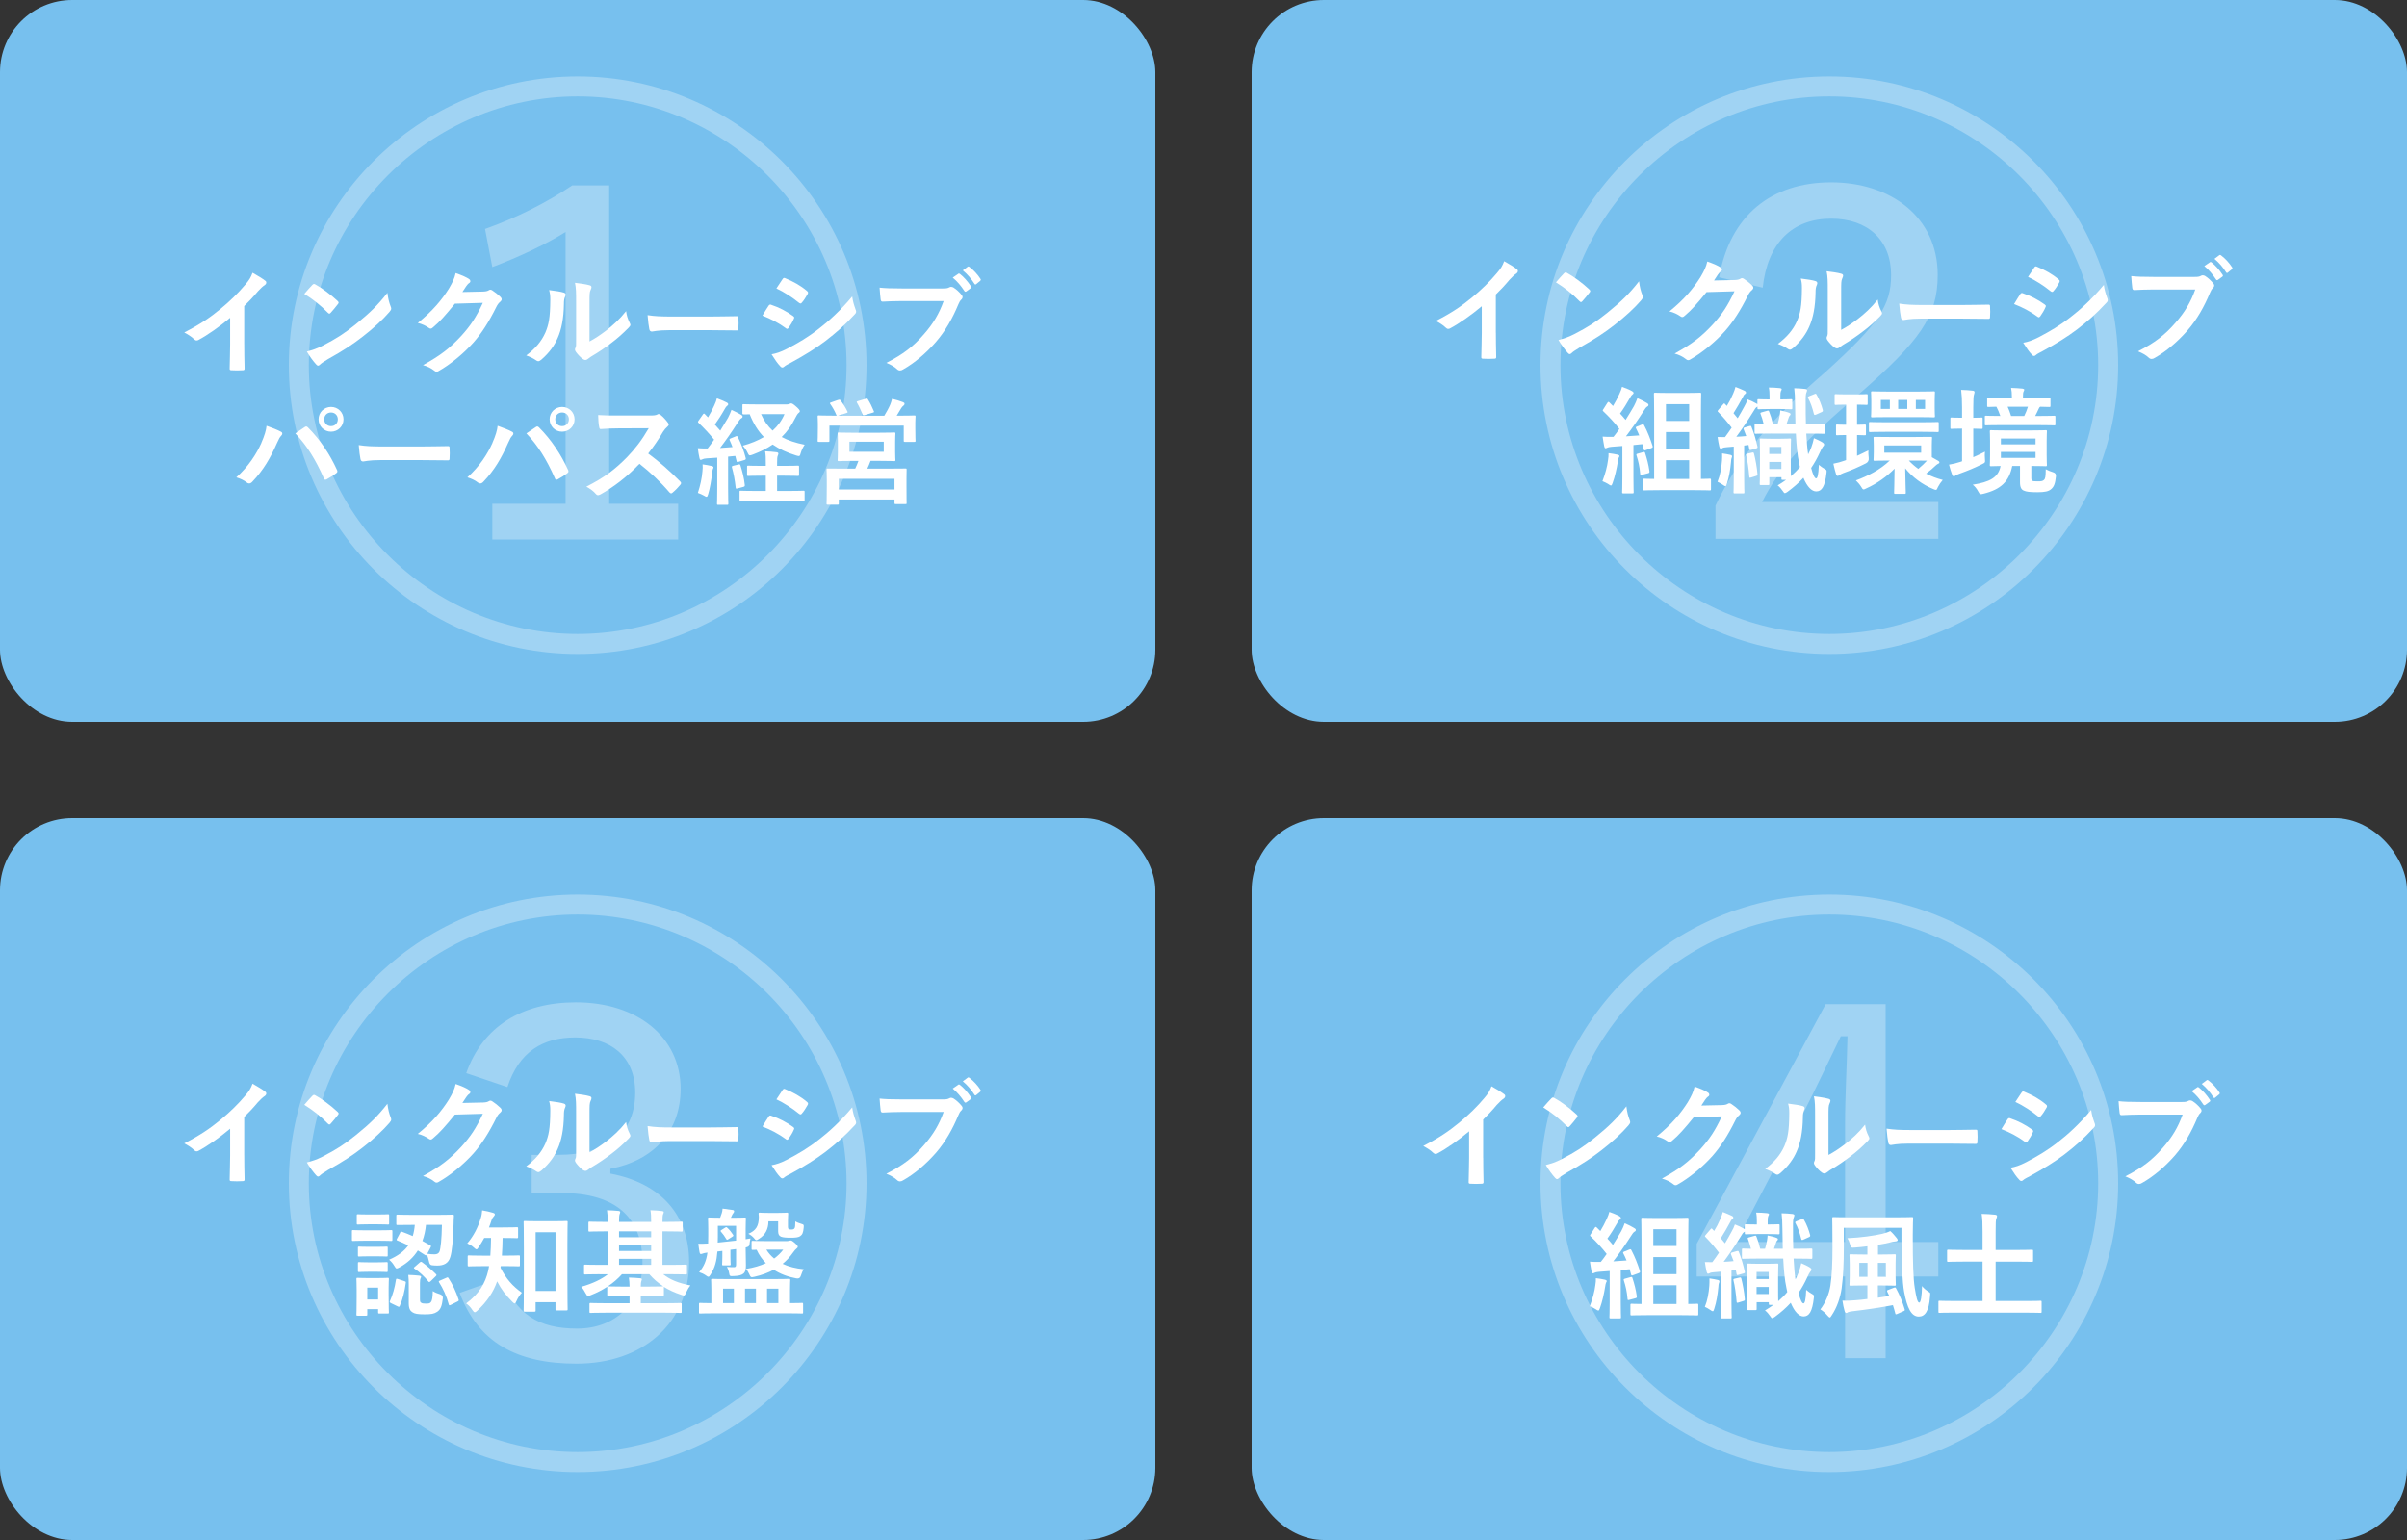 <?xml version="1.0" encoding="UTF-8"?>
<svg id="_レイヤー_1" data-name="レイヤー 1" xmlns="http://www.w3.org/2000/svg" viewBox="0 0 1000 640">
  <rect x="0" y="0" width="1000" height="640" fill="#333333" stroke="none"/>
  <defs>
    <style>
      .cls-1 {
        fill: #77c0ee;
      }

      .cls-1, .cls-2 {
        stroke-width: 0px;
      }

      .cls-3 {
        opacity: .3;
      }

      .cls-2 {
        fill: #fff;
      }
    </style>
  </defs>
  <rect class="cls-1" width="480" height="300" rx="30" ry="30"/>
  <rect class="cls-1" x="520" width="480" height="300" rx="30" ry="30"/>
  <rect class="cls-1" y="340" width="480" height="300" rx="30" ry="30"/>
  <rect class="cls-1" x="520" y="340" width="480" height="300" rx="30" ry="30"/>
  <g class="cls-3">
    <path class="cls-2" d="M360,151.76c0,66.16-53.84,120-120,120s-120-53.84-120-120S173.84,31.76,240,31.76s120,53.84,120,120ZM128.3,151.76c0,61.38,50.31,111.7,111.7,111.7s111.7-50.31,111.7-111.7-50.31-111.7-111.7-111.7-111.7,50.31-111.7,111.7ZM253.08,209.37h28.68v14.84h-77.23v-14.84h30.44v-112.96c-7.55,4.78-19.12,10.31-30.44,14.59l-3.02-15.85c12.83-4.53,25.41-10.82,36.23-18.11h15.35v132.33Z"/>
  </g>
  <g>
    <path class="cls-2" d="M101.47,143.06c0,3.31.05,6.14.14,9.98.05.62-.19.82-.72.82-1.54.1-3.26.1-4.8,0-.53,0-.72-.19-.67-.77.05-3.46.19-6.58.19-9.84v-11.18c-4.22,3.55-9.36,7.2-13.2,9.22-.24.14-.48.19-.72.19-.38,0-.67-.14-1.01-.48-1.1-1.1-2.69-2.06-4.13-2.83,6.62-3.41,10.7-6.19,15.12-9.84,3.79-3.12,7.25-6.48,10.23-10.03,1.63-1.92,2.26-2.88,3.02-4.94,2.16,1.2,4.27,2.5,5.33,3.36.29.19.38.48.38.72,0,.38-.29.82-.67,1.06-.82.53-1.58,1.25-2.88,2.64-1.87,2.26-3.65,4.13-5.62,6.05v15.89Z"/>
    <path class="cls-2" d="M129.79,118.39c.19-.24.43-.38.67-.38.19,0,.38.1.62.24,2.45,1.3,6.43,4.22,9.17,6.82.29.29.43.48.43.67s-.1.38-.29.62c-.72.96-2.3,2.88-2.98,3.6-.24.24-.38.38-.58.38s-.38-.14-.62-.38c-2.88-2.98-6.34-5.71-9.79-7.82,1.06-1.3,2.45-2.78,3.36-3.75ZM133.97,143.69c5.86-3.02,8.98-5.04,13.83-8.93,5.86-4.75,9.07-7.83,13.15-13.06.29,2.4.72,4.03,1.34,5.62.14.34.24.62.24.91,0,.43-.24.82-.77,1.44-2.54,2.98-6.67,6.82-11.04,10.18-3.98,3.12-8.02,5.81-14.5,9.41-2.16,1.3-2.78,1.78-3.22,2.21-.29.29-.58.48-.86.48-.24,0-.53-.19-.82-.53-1.2-1.34-2.69-3.31-3.84-5.33,2.45-.67,3.94-1.1,6.48-2.4Z"/>
    <path class="cls-2" d="M200.74,121.17c1.25-.05,1.87-.24,2.4-.58.19-.14.38-.19.62-.19s.48.1.77.29c1.2.77,2.3,1.68,3.26,2.59.43.38.62.77.62,1.1,0,.38-.24.72-.58,1.01-.67.53-1.15,1.2-1.58,2.06-3.22,6.53-6.29,11.18-9.5,14.83-4.13,4.66-9.84,9.31-14.59,11.95-.29.19-.53.24-.77.24-.38,0-.72-.19-1.1-.53-1.2-.96-2.69-1.68-4.56-2.21,7.49-4.13,11.28-7.15,15.99-12.24,3.79-4.22,6-7.49,8.88-13.63l-11.62.34c-3.94,4.85-6.34,7.58-9.07,9.84-.34.34-.67.53-1.01.53-.24,0-.48-.1-.72-.29-1.2-.86-2.98-1.73-4.61-2.06,6.24-5.09,9.94-9.55,12.91-14.26,1.58-2.69,2.3-4.18,2.83-6.48,2.74.96,4.56,1.78,5.62,2.54.34.24.48.53.48.82s-.14.58-.53.82c-.48.29-.82.82-1.2,1.3-.53.82-1.01,1.54-1.58,2.4l8.64-.19Z"/>
    <path class="cls-2" d="M234.24,121.6c.82.24.91.82.62,1.49-.53,1.06-.58,2.11-.58,3.26-.1,6-1.01,10.56-2.59,14.11-1.25,2.93-3.36,6.05-6.82,9.03-.48.38-.86.62-1.25.62-.29,0-.58-.14-.91-.38-1.2-.82-2.35-1.39-4.08-2.02,3.74-2.83,6.29-5.76,7.97-9.55,1.34-3.26,1.97-5.9,2.02-13.58,0-1.82-.1-2.59-.48-4.03,2.74.34,4.94.67,6.1,1.06ZM244.9,141.91c2.35-1.25,4.56-2.74,6.82-4.46,2.88-2.21,5.71-4.75,8.4-8.16.19,1.68.67,3.26,1.49,4.85.14.34.29.58.29.82,0,.34-.19.67-.72,1.2-2.4,2.45-4.61,4.42-7.1,6.29-2.5,1.92-5.18,3.79-8.54,5.76-.86.58-.96.67-1.39,1.01-.29.24-.62.38-.96.38-.29,0-.62-.14-1.01-.38-1.06-.72-2.16-1.97-2.88-2.93-.29-.43-.43-.72-.43-1.01,0-.24.05-.43.19-.72.34-.62.29-1.2.29-3.65v-15.03c0-4.18,0-6.14-.48-8.35,1.92.24,4.56.58,6,1.01.62.14.86.43.86.82,0,.29-.14.72-.38,1.2-.43.91-.43,1.87-.43,5.33v16.03Z"/>
    <path class="cls-2" d="M277.92,137.21c-4.75,0-6.58.58-7.06.58-.58,0-.96-.29-1.1-1.01-.24-1.1-.53-3.36-.72-5.81,3.12.48,5.52.58,10.37.58h15.46c3.65,0,7.34-.1,11.04-.14.72-.05.86.1.86.67.1,1.44.1,3.07,0,4.51,0,.58-.19.77-.86.72-3.6-.05-7.15-.1-10.71-.1h-17.28Z"/>
    <path class="cls-2" d="M319.3,127.08c.24-.34.48-.58.91-.48,3.6,1.2,6.48,2.74,9.22,4.7.34.24.53.43.53.72,0,.14-.1.34-.19.53-.53,1.3-1.34,2.54-2.11,3.65-.24.29-.43.48-.62.48s-.34-.1-.58-.29c-3.07-2.26-6.19-3.84-9.7-5.23,1.2-1.92,1.97-3.31,2.54-4.08ZM327.07,144.89c4.56-2.4,8.5-4.66,13.15-8.3,3.84-2.93,8.98-7.54,13.83-13.39.29,2.11.67,3.31,1.39,5.38.14.34.24.62.24.91,0,.38-.14.72-.53,1.1-4.46,4.8-7.49,7.44-12.19,11.09-4.18,3.17-8.64,5.9-14.35,9.03-1.15.62-2.3,1.15-2.78,1.63-.29.29-.53.38-.77.38-.34,0-.67-.19-.96-.58-1.01-1.01-2.3-2.88-3.55-4.9,2.02-.38,3.7-.91,6.53-2.35ZM325.11,116.04c.34-.58.62-.67,1.2-.38,3.07,1.25,6.38,3.02,9.02,5.33.29.19.38.43.38.62s-.05.38-.19.62c-.67,1.2-1.63,2.74-2.45,3.6-.14.24-.34.29-.48.29-.24,0-.48-.14-.72-.34-2.5-2.06-6.24-4.51-9.31-5.91.82-1.25,1.73-2.59,2.54-3.84Z"/>
    <path class="cls-2" d="M374.69,125.11c-3.12,0-5.86.14-7.92.24-.62.05-.82-.29-.91-.96-.14-.96-.34-3.46-.43-4.85,2.16.24,4.7.34,9.22.34h17.14c1.44,0,1.97-.1,2.64-.48.24-.14.48-.19.72-.19.29,0,.58.1.91.24,1.3.82,2.59,2.02,3.5,3.17.24.29.34.53.34.82,0,.43-.24.82-.67,1.2-.43.43-.67.91-1.1,1.87-2.35,5.66-5.28,10.94-9.31,15.6-4.13,4.7-8.79,8.69-13.63,11.42-.43.29-.86.43-1.3.43-.38,0-.82-.14-1.2-.53-1.1-1.06-2.69-1.92-4.46-2.64,7.01-3.55,11.28-6.86,15.7-12,3.74-4.27,6.19-8.35,8.11-13.68h-17.33ZM398.12,113.78c.24-.19.43-.14.72.1,1.49,1.15,3.22,3.07,4.56,5.14.19.29.19.53-.14.77l-1.78,1.3c-.34.24-.58.19-.82-.14-1.44-2.21-2.98-4.03-4.85-5.57l2.3-1.58ZM402.05,110.85c.29-.19.43-.14.72.1,1.78,1.34,3.5,3.26,4.56,4.94.19.29.24.53-.14.86l-1.58,1.3c-.14.14-.29.19-.38.19-.19,0-.34-.14-.43-.34-1.3-2.06-2.83-3.89-4.8-5.52l2.06-1.54Z"/>
    <path class="cls-2" d="M108.58,184.05c1.3-2.93,2.02-5.38,2.16-7.1,2.45.86,4.61,1.73,5.95,2.45.43.19.58.48.58.77,0,.34-.19.67-.48.96-.53.53-.91,1.2-1.68,2.93-2.83,6.38-5.66,11.28-10.27,16.13-.43.48-.86.72-1.34.72-.38,0-.72-.14-1.1-.48-.96-.77-2.5-1.54-4.22-2.06,5.04-4.46,8.5-9.94,10.42-14.31ZM126.53,177.52c.24-.19.48-.29.67-.29.24,0,.43.1.72.38,5.23,5.23,9.26,11.47,12.05,17.62.14.24.19.43.19.67,0,.29-.14.53-.48.77-.91.72-2.45,1.73-3.98,2.54-.62.29-.96.19-1.15-.43-3.55-8.02-7.1-13.63-11.86-18.67,1.73-1.15,3.02-2.06,3.84-2.59ZM142.71,174.26c0,2.88-2.3,5.14-5.18,5.14s-5.18-2.26-5.18-5.14,2.3-5.14,5.18-5.14,5.18,2.26,5.18,5.14ZM134.69,174.26c0,1.63,1.2,2.83,2.83,2.83s2.83-1.2,2.83-2.83-1.2-2.83-2.83-2.83-2.83,1.2-2.83,2.83Z"/>
    <path class="cls-2" d="M157.92,191.21c-4.75,0-6.58.58-7.06.58-.58,0-.96-.29-1.1-1.01-.24-1.1-.53-3.36-.72-5.81,3.12.48,5.52.58,10.37.58h15.46c3.65,0,7.34-.1,11.04-.14.72-.05.86.1.86.67.1,1.44.1,3.07,0,4.51,0,.58-.19.77-.86.72-3.6-.05-7.15-.1-10.71-.1h-17.28Z"/>
    <path class="cls-2" d="M204.58,184.05c1.3-2.93,2.02-5.38,2.16-7.1,2.45.86,4.61,1.73,5.95,2.45.43.19.58.48.58.77,0,.34-.19.67-.48.96-.53.53-.91,1.2-1.68,2.93-2.83,6.38-5.66,11.28-10.27,16.13-.43.48-.86.72-1.34.72-.38,0-.72-.14-1.1-.48-.96-.77-2.5-1.54-4.22-2.06,5.04-4.46,8.5-9.94,10.42-14.31ZM222.53,177.52c.24-.19.48-.29.67-.29.24,0,.43.1.72.38,5.23,5.23,9.26,11.47,12.05,17.62.14.24.19.43.19.67,0,.29-.14.53-.48.77-.91.72-2.45,1.73-3.98,2.54-.62.29-.96.19-1.15-.43-3.55-8.02-7.1-13.63-11.86-18.67,1.73-1.15,3.02-2.06,3.84-2.59ZM238.71,174.26c0,2.88-2.3,5.14-5.18,5.14s-5.18-2.26-5.18-5.14,2.3-5.14,5.18-5.14,5.18,2.26,5.18,5.14ZM230.69,174.26c0,1.63,1.2,2.83,2.83,2.83s2.83-1.2,2.83-2.83-1.2-2.83-2.83-2.83-2.83,1.2-2.83,2.83Z"/>
    <path class="cls-2" d="M269.81,172.68c1.73,0,2.59-.05,3.31-.43.19-.14.34-.19.53-.19.29,0,.53.19.82.38,1.1.86,2.21,2.11,3.12,3.36.14.24.24.43.24.62,0,.29-.19.62-.62.96-.62.53-1.25,1.25-1.78,2.11-1.97,3.36-3.84,6.05-6.14,8.98,4.61,3.41,8.88,7.15,13.3,11.62.24.24.38.48.38.67s-.1.43-.34.72c-.91,1.1-2.02,2.26-3.22,3.26-.19.19-.38.29-.58.29-.24,0-.43-.14-.67-.38-4.03-4.7-8.16-8.5-12.48-11.9-5.42,5.66-10.9,9.74-16.13,12.67-.43.19-.77.38-1.1.38-.29,0-.58-.14-.82-.43-1.06-1.3-2.45-2.26-4.03-3.12,7.49-3.79,11.95-7.2,16.9-12.24,3.46-3.6,6.1-7.01,9.02-12.05l-12.38.05c-2.5,0-4.99.1-7.58.29-.38.05-.53-.29-.62-.82-.24-1.01-.43-3.31-.43-4.99,2.59.19,4.99.19,8.11.19h13.2Z"/>
    <path class="cls-2" d="M305.57,181.36c.62-.24.77-.14,1.01.34,1.39,2.88,2.45,5.57,3.22,8.64.14.53,0,.67-.58.86l-2.4.72c-.58.19-.72.14-.82-.38l-.53-2.06-2.98.29v13.2c0,4.42.1,6.05.1,6.29,0,.48-.05.53-.53.53h-3.65c-.48,0-.53-.05-.53-.53,0-.29.1-1.87.1-6.29v-12.77l-4.37.29c-.82.05-1.44.19-1.78.38-.19.1-.43.24-.72.24-.34,0-.43-.34-.53-.82-.29-1.25-.48-2.5-.67-4.03,1.39.1,2.69.14,4.08.1.91-1.15,1.82-2.4,2.69-3.65-1.92-2.4-4.18-4.8-6.43-6.96-.19-.19-.29-.29-.29-.43s.14-.34.34-.62l1.68-2.4c.19-.29.34-.43.48-.43s.24.1.43.29l1.25,1.3c.96-1.63,1.78-3.12,2.59-4.94.62-1.3.86-2.06,1.1-2.98,1.3.48,2.88,1.1,4.08,1.73.48.24.62.48.62.77,0,.24-.19.43-.43.62-.38.29-.58.53-.91,1.15-1.49,2.64-2.74,4.56-4.22,6.62.77.86,1.54,1.68,2.26,2.54,1.1-1.78,2.16-3.55,3.22-5.33.58-1.06,1.06-2.26,1.44-3.31,1.44.67,2.93,1.39,4.03,2.06.43.24.58.43.58.72,0,.34-.14.53-.53.72-.48.29-.86.82-1.58,1.92-2.45,3.89-5.04,7.54-7.25,10.42,1.73-.1,3.46-.24,5.18-.38-.34-.91-.72-1.87-1.15-2.78-.19-.48-.19-.58.48-.86l1.92-.77ZM291.84,195.67c.1-.91.14-1.63.05-2.69,1.2.14,2.88.48,3.7.67.58.14.82.34.82.58s-.1.43-.24.67c-.14.24-.19.82-.29,1.58-.34,2.83-.86,6.24-1.68,8.93-.24.77-.38,1.06-.67,1.06-.19,0-.48-.14-.86-.38-1.01-.58-1.92-.96-2.74-1.25,1.01-3.12,1.68-6.05,1.92-9.17ZM306.82,193.03c.58-.14.62-.1.82.43.77,2.45,1.49,5.23,1.78,8.02.05.53,0,.67-.62.86l-2.3.62c-.77.19-.82.14-.86-.34-.34-3.12-.86-5.86-1.54-8.3-.14-.53,0-.62.58-.77l2.16-.53ZM322.85,197.69v6.34h4.51c4.56,0,6.1-.1,6.34-.1.53,0,.58.05.58.48v3.41c0,.48-.05.53-.58.53-.24,0-1.78-.1-6.34-.1h-13.15c-4.61,0-6.14.1-6.43.1-.48,0-.53-.05-.53-.53v-3.41c0-.43.05-.48.53-.48.29,0,1.82.1,6.43.1h3.94v-6.34h-1.49c-4.08,0-5.47.1-5.76.1-.48,0-.53-.05-.53-.53v-3.22c0-.48.05-.53.53-.53.29,0,1.68.1,5.76.1h1.49v-1.06c0-2.11,0-3.6-.29-4.99,1.78.05,3.12.19,4.75.38.48.05.77.29.77.53,0,.29-.1.53-.24.86-.24.53-.29,1.34-.29,2.98v1.3h2.78c4.08,0,5.47-.1,5.76-.1.53,0,.58.05.58.53v3.22c0,.48-.05.53-.58.53-.29,0-1.68-.1-5.76-.1h-2.78ZM326.98,168.07c.53,0,.86-.1,1.1-.24.19-.1.38-.19.62-.19.34,0,.96.34,2.02,1.3,1.2,1.06,1.58,1.58,1.58,1.92s-.14.48-.58.82c-.38.29-.86,1.1-1.34,2.06-1.49,3.02-3.31,5.62-5.62,7.87,2.64,1.44,5.76,2.45,9.55,3.22-.67.96-1.25,2.11-1.68,3.55-.24.86-.34,1.15-.77,1.15-.24,0-.58-.1-1.1-.24-3.74-1.15-6.96-2.64-9.75-4.56-2.35,1.63-5.09,2.98-8.26,4.18-.58.19-.91.34-1.2.34-.38,0-.58-.29-.91-1.01-.62-1.3-1.2-2.06-2.06-3.02,3.31-.91,6.24-2.11,8.78-3.6-2.45-2.5-4.37-5.62-5.9-9.46-1.63.05-2.3.1-2.5.05-.48-.1-.53,0-.53-.48v-3.22c0-.48.05-.53.53-.53.29,0,1.68.1,6,.1h12ZM316.18,172.1c1.25,2.83,2.83,5.04,4.8,6.86,2.16-1.92,3.84-4.22,4.94-6.86h-9.75Z"/>
    <path class="cls-2" d="M348.19,166.24c.62-.24.77-.14,1.06.19,1.15,1.54,2.11,3.07,2.78,4.51.24.43.24.48-.43.72l-3.36,1.1h19.15c.96-1.63,1.78-3.02,2.45-4.61.24-.62.53-1.39.77-2.4,1.63.38,3.22.86,4.56,1.39.43.19.62.34.62.62,0,.38-.14.58-.43.82-.34.24-.72.62-1.01,1.15-.67,1.1-1.2,2.06-1.82,3.02h.96c4.42,0,6-.1,6.34-.1.48,0,.53.05.53.53,0,.29-.1,1.2-.1,2.54v2.11c0,4.22.1,4.99.1,5.28,0,.48-.05.53-.53.53h-3.84c-.48,0-.53-.05-.53-.53v-6.24h-30.87v6.19c0,.53-.05.58-.53.58h-3.84c-.48,0-.53-.05-.53-.58,0-.29.1-1.06.1-5.28v-1.73c0-1.68-.1-2.54-.1-2.88,0-.48.05-.53.53-.53.34,0,1.92.1,6.34.1h1.1c-.1-.1-.14-.14-.24-.38-.62-1.54-1.54-3.12-2.45-4.42-.29-.43-.24-.53.34-.72l2.88-1.01ZM365.33,179.83c4.32,0,5.86-.1,6.19-.1.43,0,.48.05.48.58,0,.24-.1,1.06-.1,3.26v4.22c0,2.21.1,3.02.1,3.31,0,.48-.05.53-.48.53-.34,0-1.87-.1-6.19-.1h-3.65c-.43,1.2-.91,2.26-1.34,3.22h9.12c4.7,0,6.38-.05,6.72-.05.48,0,.48.05.48.53,0,.29-.05,1.44-.05,3.7v3.07c0,5.66.05,6.72.05,7.01,0,.43,0,.48-.48.48h-4.03c-.48,0-.53-.05-.53-.48v-1.44h-23.14v1.63c0,.48-.05.53-.48.53h-4.08c-.48,0-.53-.05-.53-.53,0-.29.1-1.34.1-7.1v-2.59c0-2.83-.1-3.98-.1-4.27,0-.48.05-.53.53-.53.34,0,2.02.05,6.72.05h4.66c.48-1.01.96-2.11,1.34-3.22h-1.97c-4.37,0-5.9.1-6.19.1-.43,0-.48-.05-.48-.53,0-.34.1-1.1.1-3.31v-4.22c0-2.21-.1-3.02-.1-3.26,0-.53.05-.58.48-.58.29,0,1.82.1,6.19.1h10.66ZM348.48,203.4h23.14v-4.42h-23.14v4.42ZM352.9,187.75h14.26v-4.18h-14.26v4.18ZM359.67,165.72c.58-.19.72-.1.96.34.82,1.3,1.73,3.12,2.4,4.8.19.38.14.48-.53.67l-3.22.96c-.72.19-.77.14-.96-.38-.67-1.58-1.39-3.22-2.26-4.71-.29-.48-.14-.53.43-.72l3.17-.96Z"/>
  </g>
  <g class="cls-3">
    <path class="cls-2" d="M880,151.76c0,66.16-53.84,120-120,120s-120-53.84-120-120,53.84-120,120-120,120,53.84,120,120ZM648.3,151.76c0,61.38,50.31,111.7,111.7,111.7s111.7-50.31,111.7-111.7-50.31-111.7-111.7-111.7-111.7,50.31-111.7,111.7ZM714.21,115.28c4.53-25.91,21.89-39.5,46.54-39.5s44.28,14.34,44.28,38.49c0,17.36-7.55,27.42-32.45,49.31-22.64,19.37-33.21,30.44-40.5,45.03h73.21v15.35h-92.58v-13.84c9.31-19.62,22.39-35.47,45.79-55.6,21.89-19.87,27.17-27.42,27.17-40.25,0-14.59-9.81-23.4-24.91-23.4-16.1,0-26.41,10.06-28.43,28.68l-18.11-4.28Z"/>
  </g>
  <g class="cls-3">
    <path class="cls-2" d="M360,491.76c0,66.16-53.84,120-120,120s-120-53.84-120-120,53.84-120,120-120,120,53.84,120,120ZM128.3,491.76c0,61.38,50.31,111.7,111.7,111.7s111.7-50.31,111.7-111.7-50.31-111.7-111.7-111.7-111.7,50.31-111.7,111.7ZM193.71,445.97c6.79-19.37,23.15-29.43,45.54-29.43,25.41,0,43.52,14.34,43.52,35.98,0,17.61-11.07,29.68-29.18,33.21v2.01c21.13,4.02,32.7,17.36,32.7,36.73,0,25.41-19.12,42.26-46.79,42.26-24.91,0-40.75-8.81-48.55-29.43l17.86-6.29c5.28,15.09,14.84,21.13,30.94,21.13s27.17-10.82,27.17-27.42c0-18.11-10.31-28.93-33.96-28.93h-12.08v-15.85h10.57c22.14,0,32.45-9.81,32.45-25.91,0-15.09-10.31-22.89-24.91-22.89-13.58,0-23.4,6.04-28.18,20.63l-17.11-5.79Z"/>
  </g>
  <g class="cls-3">
    <path class="cls-2" d="M880,491.76c0,66.16-53.84,120-120,120s-120-53.84-120-120,53.84-120,120-120,120,53.84,120,120ZM648.3,491.76c0,61.38,50.31,111.7,111.7,111.7s111.7-50.31,111.7-111.7-50.31-111.7-111.7-111.7-111.7,50.31-111.7,111.7ZM783.4,516.16h21.89v14.34h-21.89v33.96h-16.86v-33.96h-61.64v-13.58l53.59-99.62h24.91v98.87ZM766.54,467.61c0-12.83.75-23.9,1.01-36.98h-2.77c-5.53,11.32-10.06,21.13-15.85,32.45l-27.67,53.08h45.28v-48.55Z"/>
  </g>
  <g>
    <path class="cls-2" d="M621.47,138.26c0,3.31.05,6.14.14,9.98.05.62-.19.82-.72.82-1.54.1-3.26.1-4.8,0-.53,0-.72-.19-.67-.77.05-3.46.19-6.58.19-9.84v-11.18c-4.22,3.55-9.36,7.2-13.2,9.22-.24.14-.48.19-.72.19-.38,0-.67-.14-1.01-.48-1.1-1.1-2.69-2.06-4.13-2.83,6.62-3.41,10.7-6.19,15.12-9.84,3.79-3.12,7.25-6.48,10.22-10.03,1.63-1.92,2.26-2.88,3.02-4.94,2.16,1.2,4.27,2.5,5.33,3.36.29.19.38.48.38.72,0,.38-.29.82-.67,1.06-.82.53-1.58,1.25-2.88,2.64-1.87,2.26-3.65,4.13-5.62,6.05v15.89Z"/>
    <path class="cls-2" d="M649.79,113.59c.19-.24.43-.38.67-.38.19,0,.38.1.62.24,2.45,1.3,6.43,4.22,9.17,6.82.29.29.43.48.43.67s-.1.38-.29.62c-.72.96-2.3,2.88-2.98,3.6-.24.24-.38.38-.58.38s-.38-.14-.62-.38c-2.88-2.98-6.34-5.71-9.79-7.82,1.06-1.3,2.45-2.78,3.36-3.75ZM653.97,138.89c5.86-3.02,8.98-5.04,13.83-8.93,5.86-4.75,9.07-7.83,13.15-13.06.29,2.4.72,4.03,1.34,5.62.14.34.24.62.24.91,0,.43-.24.82-.77,1.44-2.54,2.98-6.67,6.82-11.04,10.18-3.98,3.12-8.02,5.81-14.5,9.41-2.16,1.3-2.79,1.78-3.22,2.21-.29.29-.58.48-.86.48-.24,0-.53-.19-.82-.53-1.2-1.34-2.69-3.31-3.84-5.33,2.45-.67,3.94-1.1,6.48-2.4Z"/>
    <path class="cls-2" d="M720.74,116.37c1.25-.05,1.87-.24,2.4-.58.19-.14.38-.19.62-.19s.48.1.77.29c1.2.77,2.3,1.68,3.26,2.59.43.38.62.77.62,1.1,0,.38-.24.72-.58,1.01-.67.53-1.15,1.2-1.58,2.06-3.22,6.53-6.29,11.18-9.5,14.83-4.13,4.66-9.84,9.31-14.59,11.95-.29.19-.53.24-.77.24-.38,0-.72-.19-1.1-.53-1.2-.96-2.69-1.68-4.56-2.21,7.49-4.13,11.28-7.15,15.99-12.24,3.79-4.22,6-7.49,8.88-13.63l-11.62.34c-3.94,4.85-6.34,7.58-9.07,9.84-.34.34-.67.53-1.01.53-.24,0-.48-.1-.72-.29-1.2-.86-2.98-1.73-4.61-2.06,6.24-5.09,9.94-9.55,12.91-14.26,1.58-2.69,2.3-4.18,2.83-6.48,2.74.96,4.56,1.78,5.62,2.54.34.24.48.53.48.82s-.14.58-.53.82c-.48.29-.82.82-1.2,1.3-.53.82-1.01,1.54-1.58,2.4l8.64-.19Z"/>
    <path class="cls-2" d="M754.24,116.81c.82.24.91.82.62,1.49-.53,1.06-.58,2.11-.58,3.26-.1,6-1.01,10.56-2.59,14.11-1.25,2.93-3.36,6.05-6.82,9.03-.48.38-.86.62-1.25.62-.29,0-.58-.14-.91-.38-1.2-.82-2.35-1.39-4.08-2.02,3.75-2.83,6.29-5.76,7.97-9.55,1.34-3.26,1.97-5.9,2.02-13.58,0-1.82-.1-2.59-.48-4.03,2.74.34,4.94.67,6.1,1.06ZM764.9,137.11c2.35-1.25,4.56-2.74,6.82-4.46,2.88-2.21,5.71-4.75,8.4-8.16.19,1.68.67,3.26,1.49,4.85.14.34.29.58.29.82,0,.34-.19.67-.72,1.2-2.4,2.45-4.61,4.42-7.1,6.29-2.5,1.92-5.18,3.79-8.54,5.76-.86.58-.96.67-1.39,1.01-.29.24-.62.38-.96.38-.29,0-.62-.14-1.01-.38-1.06-.72-2.16-1.97-2.88-2.93-.29-.43-.43-.72-.43-1.01,0-.24.05-.43.19-.72.34-.62.29-1.2.29-3.65v-15.03c0-4.18,0-6.14-.48-8.35,1.92.24,4.56.58,6,1.01.62.14.86.43.86.82,0,.29-.14.72-.38,1.2-.43.91-.43,1.87-.43,5.33v16.03Z"/>
    <path class="cls-2" d="M797.92,132.41c-4.75,0-6.58.58-7.06.58-.58,0-.96-.29-1.1-1.01-.24-1.1-.53-3.36-.72-5.81,3.12.48,5.52.58,10.37.58h15.46c3.65,0,7.34-.1,11.04-.14.72-.05.86.1.86.67.1,1.44.1,3.07,0,4.51,0,.58-.19.77-.86.72-3.6-.05-7.15-.1-10.71-.1h-17.28Z"/>
    <path class="cls-2" d="M839.3,122.28c.24-.34.48-.58.91-.48,3.6,1.2,6.48,2.74,9.22,4.7.34.24.53.43.53.72,0,.14-.1.34-.19.53-.53,1.3-1.34,2.54-2.11,3.65-.24.29-.43.48-.62.48s-.34-.1-.58-.29c-3.07-2.26-6.19-3.84-9.7-5.23,1.2-1.92,1.97-3.31,2.54-4.08ZM847.07,140.09c4.56-2.4,8.5-4.66,13.15-8.3,3.84-2.93,8.98-7.54,13.83-13.39.29,2.11.67,3.31,1.39,5.38.14.34.24.62.24.91,0,.38-.14.72-.53,1.1-4.46,4.8-7.49,7.44-12.19,11.09-4.18,3.17-8.64,5.9-14.35,9.03-1.15.62-2.3,1.15-2.78,1.63-.29.29-.53.38-.77.38-.34,0-.67-.19-.96-.58-1.01-1.01-2.3-2.88-3.55-4.9,2.02-.38,3.7-.91,6.53-2.35ZM845.11,111.24c.34-.58.62-.67,1.2-.38,3.07,1.25,6.38,3.02,9.02,5.33.29.19.38.43.38.62s-.05.38-.19.62c-.67,1.2-1.63,2.74-2.45,3.6-.14.24-.34.29-.48.29-.24,0-.48-.14-.72-.34-2.5-2.06-6.24-4.51-9.31-5.91.82-1.25,1.73-2.59,2.54-3.84Z"/>
    <path class="cls-2" d="M894.69,120.31c-3.12,0-5.86.14-7.92.24-.62.05-.82-.29-.91-.96-.14-.96-.34-3.46-.43-4.85,2.16.24,4.7.34,9.22.34h17.14c1.44,0,1.97-.1,2.64-.48.24-.14.48-.19.72-.19.29,0,.58.1.91.24,1.3.82,2.59,2.02,3.5,3.17.24.29.34.53.34.82,0,.43-.24.82-.67,1.2-.43.43-.67.91-1.1,1.87-2.35,5.66-5.28,10.94-9.31,15.6-4.13,4.7-8.79,8.69-13.63,11.42-.43.29-.86.43-1.3.43-.38,0-.82-.14-1.2-.53-1.1-1.06-2.69-1.92-4.46-2.64,7.01-3.55,11.28-6.86,15.7-12,3.74-4.27,6.19-8.35,8.11-13.68h-17.33ZM918.12,108.98c.24-.19.43-.14.72.1,1.49,1.15,3.22,3.07,4.56,5.14.19.29.19.53-.14.77l-1.78,1.3c-.34.24-.58.19-.82-.14-1.44-2.21-2.98-4.03-4.85-5.57l2.3-1.58ZM922.05,106.05c.29-.19.43-.14.72.1,1.78,1.34,3.5,3.26,4.56,4.94.19.29.24.53-.14.86l-1.58,1.3c-.14.14-.29.19-.38.19-.19,0-.34-.14-.43-.34-1.3-2.06-2.83-3.89-4.8-5.52l2.06-1.54Z"/>
    <path class="cls-2" d="M668.08,191.02c.14-.96.24-1.63.19-2.69,1.44.19,2.78.38,3.7.62.58.14.82.34.82.58s-.14.43-.29.67c-.14.24-.24.96-.38,1.73-.43,2.78-1.2,6.19-2.16,8.83-.24.72-.43,1.01-.67,1.01s-.58-.19-1.1-.58c-.67-.43-1.73-.96-2.45-1.2,1.15-3.07,1.97-5.9,2.35-8.98ZM682.15,176.42c.58-.24.67-.14.91.29,1.49,2.83,2.59,5.76,3.5,8.59.19.53.05.72-.58.96l-2.26.82c-.53.19-.72.1-.82-.34l-.58-2.16c-1.2.1-2.45.24-3.7.38v13.25c0,4.42.1,6.05.1,6.29,0,.48-.05.53-.53.53h-3.74c-.48,0-.53-.05-.53-.53,0-.29.1-1.87.1-6.29v-12.87c-1.58.14-3.07.24-4.51.34-.82.05-1.44.24-1.73.38-.19.1-.48.24-.77.24s-.43-.34-.53-.82c-.24-1.15-.43-2.5-.67-4.03,1.39.1,2.69.14,3.84.1h.67c.86-1.06,1.68-2.16,2.45-3.31-1.97-2.54-4.22-4.99-6.62-7.25-.19-.19-.29-.29-.29-.43s.14-.34.34-.62l1.58-2.5c.19-.29.34-.43.48-.43.1,0,.24.1.43.29l1.44,1.44c1.01-1.63,1.78-3.17,2.64-4.99.62-1.3.86-2.06,1.1-2.98,1.34.48,3.07,1.15,4.18,1.78.48.29.62.53.62.77s-.19.43-.43.62c-.38.29-.58.53-.91,1.15-1.54,2.69-2.74,4.66-4.27,6.77.77.86,1.58,1.73,2.3,2.64,1.2-1.87,2.35-3.79,3.46-5.71.58-1.06,1.06-2.26,1.44-3.31,1.58.67,2.93,1.39,4.03,2.06.43.24.58.43.58.72,0,.34-.14.53-.53.72-.48.29-.86.82-1.58,1.97-2.45,3.84-5.04,7.49-7.25,10.37l5.52-.38c-.38-1.01-.86-1.97-1.34-2.93-.19-.43-.14-.58.53-.82l1.92-.77ZM682.67,187.9c.58-.14.67-.1.82.43.77,2.4,1.39,4.7,1.78,7.49.05.53,0,.72-.62.86l-2.35.62c-.72.19-.82.19-.86-.29-.24-3.07-.82-5.52-1.54-7.73-.19-.53,0-.62.58-.77l2.21-.62ZM689.68,203.69c-4.61,0-6.19.1-6.48.1-.53,0-.58-.05-.58-.53v-3.75c0-.53.05-.58.58-.58.24,0,1.25.1,4.03.1v-26.74c0-5.47-.1-8.21-.1-8.5,0-.53.05-.58.53-.58.29,0,1.63.1,5.47.1h7.58c3.89,0,5.18-.1,5.47-.1.53,0,.58.05.58.58,0,.29-.1,3.07-.1,8.5v26.74c2.4,0,3.36-.1,3.6-.1.53,0,.58.05.58.58v3.75c0,.48-.05.53-.58.53-.29,0-1.82-.1-6.43-.1h-14.16ZM692.13,167.97v6.96h9.65v-6.96h-9.65ZM701.78,186.65v-7.1h-9.65v7.1h9.65ZM701.78,199.03v-7.78h-9.65v7.78h9.65Z"/>
    <path class="cls-2" d="M715.41,191.35c.05-.91.1-1.78.05-2.93,1.34.19,2.64.43,3.41.62.58.14.72.34.72.58s0,.43-.19.72c-.14.29-.19.91-.24,1.68-.29,3.22-.82,6.24-1.68,8.93-.24.77-.38,1.1-.62,1.1s-.58-.19-1.1-.58c-.67-.48-1.73-1.06-2.21-1.25,1.1-2.69,1.63-5.71,1.87-8.88ZM735.23,169.99c-3.26,0-4.27.1-4.56.1-.48,0-.53-.05-.53-.58v-.53l-.29.19c-.48.29-.72.67-1.39,1.82-2.5,4.03-4.8,7.44-7.1,10.51,1.39-.05,2.74-.14,4.13-.29-.34-.91-.67-1.82-1.06-2.74-.14-.53-.14-.67.53-.86l1.82-.53c.58-.14.72-.14.86.24,1.2,2.93,1.87,5.57,2.5,8.26.1.48.05.62-.53.77l-2.02.58c-.62.19-.82.1-.86-.38l-.29-1.63c-.62.1-1.25.19-1.82.24v13.06c0,4.42.1,6.05.1,6.29,0,.48-.05.53-.53.53h-3.46c-.48,0-.53-.05-.53-.53,0-.29.1-1.87.1-6.29v-12.62c-.91.1-1.87.19-2.88.24-.86.05-1.54.19-1.82.38-.24.14-.43.24-.77.24-.19,0-.38-.29-.53-.82-.29-1.25-.53-2.64-.72-4.03,1.15.05,2.11.05,3.07.05.96-1.3,1.92-2.59,2.78-3.94-1.73-2.26-3.5-4.37-5.57-6.48-.38-.29-.34-.43.1-.96l1.97-2.3c.38-.43.43-.43.77-.05l.72.77c.91-1.44,1.78-3.12,2.64-5.14.43-1.01.72-1.82.96-2.74,1.3.53,2.59,1.01,3.74,1.58.48.24.62.48.62.77s-.19.48-.43.62c-.34.24-.58.53-.82,1.15-1.39,2.5-2.54,4.61-3.94,6.77l1.73,2.11c1.01-1.63,1.87-3.26,2.78-4.9.58-.96,1.01-1.97,1.34-2.93,1.34.48,2.59,1.1,3.7,1.73.14.1.29.14.38.24v-1.58c0-.43.05-.48.53-.48.29,0,1.3.1,4.51.1v-1.39c0-1.34-.05-2.45-.29-3.55,1.78,0,2.93.1,4.51.24.53.05.82.24.82.43,0,.34-.19.58-.34.91-.14.38-.19.96-.19,1.97v1.39c3.17,0,4.13-.1,4.42-.1.48,0,.53.05.53.48v3.12c0,.53-.05.58-.53.58-.29,0-1.25-.1-4.56-.1h-4.32ZM727.89,188.09c.58-.14.67-.05.82.43.58,2.26,1.25,5.86,1.44,8.54.05.53-.1.58-.67.77l-1.87.58c-.77.24-.82.19-.86-.38-.24-3.02-.72-6.53-1.3-8.79-.1-.53,0-.58.58-.72l1.87-.43ZM736.05,180.17c-4.66,0-6.29.1-6.58.1-.48,0-.53-.05-.53-.53v-3.17c0-.53.05-.58.53-.58.19,0,1.1.1,3.22.1-.29-1.34-.82-2.98-1.25-4.03-.19-.48-.1-.53.53-.72l2.21-.62c.53-.14.62-.1.82.38.53,1.25,1.15,3.26,1.54,4.99h2.02c.34-1.15.62-2.4.82-3.46.1-.58.19-1.2.24-2.06,1.39.29,2.78.62,3.74,1.01.29.14.53.24.53.53,0,.34-.14.43-.29.58-.19.19-.34.43-.48.86l-.86,2.54h3.65l-.14-8.06c-.05-3.22-.1-4.66-.34-6.67,1.78.05,2.79.1,4.51.29.43.05.82.29.82.53,0,.38-.19.67-.29,1.01-.24.58-.34,1.44-.29,4.7,0,2.98,0,5.71.1,8.21h.82c4.66,0,6.29-.1,6.53-.1.53,0,.58.05.58.58v3.17c0,.48-.05.53-.58.53-.24,0-1.87-.1-6.53-.1h-.67c.19,3.31.38,6.19.77,8.64.48-.91.91-1.87,1.3-2.88.43-1.2.82-2.4,1.1-3.84,1.25.53,2.69,1.2,3.65,1.82.43.29.58.53.58.82,0,.38-.19.58-.53.96-.29.34-.82,1.39-1.25,2.35-1.1,2.4-2.3,4.51-3.6,6.43.77,2.93,1.49,4.32,2.06,4.32.53,0,.96-1.15,1.15-5.62.67.62,1.63,1.25,2.45,1.73.86.43.82.62.72,1.58-.62,5.71-1.97,7.73-4.27,7.73-1.82,0-3.74-1.82-5.33-5.67-1.92,2.11-4.13,4.03-6.62,5.86-.53.38-.86.53-1.1.53s-.43-.24-.77-.77c-.58-.86-1.39-1.87-2.21-2.45,1.25-.77,2.45-1.49,3.5-2.3h-1.39c-.48,0-.53-.05-.53-.53v-.58h-5.04v2.74c0,.48-.05.53-.53.53h-2.93c-.48,0-.53-.05-.53-.53,0-.29.1-1.58.1-8.59v-3.79c0-4.18-.1-5.57-.1-5.9,0-.48.05-.53.53-.53.34,0,1.25.1,4.13.1h3.79c2.83,0,3.74-.1,4.03-.1.48,0,.53.05.53.53,0,.29-.1,1.63-.1,4.7v4.32c0,3.26,0,5.09.05,6.1,1.39-1.2,2.64-2.45,3.74-3.79l-.34-1.68c-.72-3.26-1.1-7.34-1.34-12.24h-10.03ZM735.04,188.66h5.04v-2.93h-5.04v2.93ZM740.08,194.9v-2.93h-5.04v2.93h5.04ZM754.48,172.29c-.58.24-.77.24-.91-.34-.62-2.5-1.39-4.71-2.35-6.43-.24-.43-.19-.62.38-.86l2.16-.86c.58-.24.62-.29.91.14,1.15,1.92,2.06,4.37,2.59,6.34.14.48.05.77-.43.96l-2.35,1.06Z"/>
    <path class="cls-2" d="M771.52,189.43c1.49-.67,3.02-1.39,4.71-2.26-.05.91,0,2.06.14,3.12q.19,1.54-1.15,2.26c-3.22,1.63-6.24,2.93-9.46,4.08-.77.29-1.25.58-1.49.77-.24.19-.53.38-.77.38-.29,0-.48-.14-.67-.62-.43-1.3-.72-2.59-1.15-4.46,1.97-.38,2.93-.67,4.61-1.25l.67-.24v-10.42c-2.64,0-3.41.1-3.7.1-.43,0-.48-.05-.48-.53v-3.46c0-.43.05-.48.48-.48.29,0,1.06.1,3.7.1v-8.35h-.1c-2.98,0-3.84.1-4.13.1-.48,0-.53-.05-.53-.58v-3.36c0-.48.05-.53.53-.53.29,0,1.15.1,4.18.1h4.32c3.02,0,3.89-.1,4.18-.1.48,0,.53.05.53.53v3.36c0,.53-.05.58-.53.58-.29,0-1.15-.1-3.89-.1v8.35c2.16,0,2.88-.1,3.17-.1.48,0,.53.14.53.48v3.46c0,.48-.05.53-.53.53-.29,0-1.01-.05-3.17-.1v8.64ZM796.05,181.61c4.32,0,5.81-.05,6.1-.05.48,0,.53,0,.53.48,0,.29-.1,1.06-.1,3.07v4.9l2.78,1.58c.29.19.38.38.38.62,0,.29-.24.38-.53.53-.34.19-.67.38-1.01.72-1.06,1.06-2.45,2.21-3.98,3.36,2.16,1.15,4.46,2.02,6.91,2.64-.82.96-1.44,1.87-1.97,2.88-.38.91-.53,1.25-.91,1.25-.24,0-.62-.14-1.15-.38-4.42-1.82-8.59-4.9-11.57-8.59.1,6.58.24,9.07.24,10.08,0,.48-.05.53-.48.53h-3.84c-.48,0-.53-.05-.53-.53,0-.96.14-3.5.19-9.94-3.07,3.17-7.3,6.24-11.76,8.21-.53.29-.86.43-1.1.43-.38,0-.58-.34-1.06-1.15-.62-1.01-1.34-1.78-2.16-2.59,4.94-1.82,10.18-4.46,14.06-8.26-4.37,0-5.86.1-6.14.1-.53,0-.58-.05-.58-.48,0-.34.1-1.06.1-3.07v-2.83c0-2.02-.1-2.74-.1-3.07,0-.48.05-.48.58-.48.29,0,1.82.05,6.34.05h10.75ZM783.47,179.45c-4.66,0-6.19.1-6.48.1-.48,0-.53-.05-.53-.53v-3.12c0-.48.05-.53.53-.53.29,0,1.82.1,6.48.1h14.88c4.66,0,6.24-.1,6.58-.1.48,0,.53.05.53.53v3.12c0,.48-.05.53-.53.53-.34,0-1.92-.1-6.58-.1h-14.88ZM796.92,162.74c4.51,0,6.1-.1,6.43-.1.48,0,.53.05.53.53,0,.29-.1,1.1-.1,3.22v3.36c0,2.11.1,2.83.1,3.12,0,.53-.05.58-.53.58-.34,0-1.92-.1-6.43-.1h-12.43c-4.7,0-6.34.1-6.62.1-.48,0-.53-.05-.53-.58,0-.29.1-1.01.1-3.12v-3.36c0-2.11-.1-2.88-.1-3.22,0-.48.05-.53.53-.53.29,0,1.92.1,6.43.1h12.62ZM785.15,169.94v-3.74h-3.75v3.74h3.75ZM798.16,185.11h-15.31v3.02h15.31v-3.02ZM788.61,169.94h3.79v-3.74h-3.79v3.74ZM793.03,191.4c1.2,1.3,2.54,2.45,3.94,3.46,1.39-1.15,2.64-2.35,3.6-3.41-.91,0-2.35-.05-4.51-.05h-3.02ZM799.79,166.2h-3.84v3.74h3.84v-3.74Z"/>
    <path class="cls-2" d="M819.81,190.01c1.54-.67,3.12-1.39,4.85-2.3-.1.91-.1,1.97,0,2.98.14,1.58.1,1.58-1.3,2.26-2.88,1.44-5.86,2.69-9.22,3.89-.82.29-1.34.53-1.58.72-.24.19-.53.38-.82.38s-.48-.14-.67-.58c-.48-1.25-.91-2.59-1.34-4.27,1.58-.24,3.02-.58,4.75-1.15l.67-.24v-13.58h-.19c-2.98,0-3.89.1-4.18.1-.43,0-.48-.05-.48-.53v-3.65c0-.48.05-.53.48-.53.29,0,1.2.1,4.18.1h.19v-4.27c0-3.41-.1-4.9-.38-7.3,1.78.05,3.26.14,4.9.34.43.05.67.29.67.53,0,.34-.1.62-.19.96-.24.62-.34,1.82-.34,5.38v4.37c2.26,0,3.07-.1,3.36-.1.48,0,.53.05.53.53v3.65c0,.48-.05.53-.53.53-.29,0-1.1-.05-3.36-.1v11.9ZM843.91,198.46c0,.86.14,1.2.53,1.39.29.14.86.19,2.26.19,1.25,0,1.97-.1,2.45-.58.62-.58.72-1.3.77-4.46.86.48,2.16,1.01,3.17,1.3q1.2.38,1.06,1.63c-.29,2.98-.82,4.32-1.92,5.28-1.1,1.01-2.69,1.34-5.81,1.34s-4.61-.19-5.62-.67c-.96-.38-1.58-1.3-1.58-3.46v-6.77h-3.22c-1.34,6.48-4.66,9.7-11.91,11.52-.53.14-.96.19-1.15.19-.48,0-.62-.29-1.1-1.15-.62-1.2-1.49-2.21-2.26-2.78,6.91-1.1,10.66-2.88,11.57-7.78-2.64.05-3.7.1-3.94.1-.48,0-.53-.05-.53-.58,0-.29.1-1.39.1-3.98v-5.86c0-2.59-.1-3.7-.1-4.03,0-.48.05-.53.53-.53.34,0,1.82.1,6.14.1h10.42c4.32,0,5.76-.1,6.1-.1.48,0,.53.05.53.53,0,.34-.1,1.44-.1,4.03v5.86c0,2.59.1,3.7.1,3.98,0,.53-.05.58-.53.58-.34,0-1.78-.1-5.95-.1v4.8ZM831.67,176.66c-4.66,0-6.29.1-6.58.1-.43,0-.48-.05-.48-.53v-2.93c0-.48.05-.53.48-.53.24,0,1.82.1,5.95.1-.48-1.44-1.06-2.78-1.63-3.84-2.16.05-3.07.1-3.26.1-.53,0-.58-.05-.58-.53v-2.78c0-.48.05-.53.58-.53.29,0,1.82.1,6.34.1h3.36v-.43c0-1.49-.1-2.69-.34-3.74,1.68.05,3.22.14,4.7.29.43.05.77.24.77.43,0,.29-.14.53-.29.82-.19.38-.24,1.01-.24,2.11v.53h4.56c4.46,0,6.05-.1,6.34-.1.48,0,.53.05.53.53v2.78c0,.48-.05.53-.53.53-.24,0-1.25-.05-3.75-.1-.24.14-.43.38-.58.77-.53,1.1-.96,2.11-1.49,3.07h1.34c4.7,0,6.29-.1,6.53-.1.48,0,.53.05.53.53v2.93c0,.48-.05.53-.53.53-.24,0-1.82-.1-6.53-.1h-15.22ZM831.28,184.68h14.4v-2.45h-14.4v2.45ZM845.68,187.8h-14.4v2.5h14.4v-2.5ZM834.07,169.03c.53,1.2,1.06,2.5,1.44,3.84h5.47c.58-1.2,1.06-2.3,1.54-3.84h-8.45Z"/>
  </g>
  <g>
    <path class="cls-2" d="M101.47,480.06c0,3.31.05,6.14.14,9.98.05.62-.19.82-.72.82-1.54.1-3.26.1-4.8,0-.53,0-.72-.19-.67-.77.05-3.46.19-6.58.19-9.84v-11.18c-4.22,3.55-9.36,7.2-13.2,9.22-.24.14-.48.19-.72.19-.38,0-.67-.14-1.01-.48-1.1-1.1-2.69-2.06-4.13-2.83,6.62-3.41,10.7-6.19,15.12-9.84,3.79-3.12,7.25-6.48,10.23-10.03,1.63-1.92,2.26-2.88,3.02-4.94,2.16,1.2,4.27,2.5,5.33,3.36.29.19.38.48.38.72,0,.38-.29.82-.67,1.06-.82.53-1.58,1.25-2.88,2.64-1.87,2.26-3.65,4.13-5.62,6.05v15.89Z"/>
    <path class="cls-2" d="M129.79,455.39c.19-.24.43-.38.67-.38.19,0,.38.1.62.24,2.45,1.3,6.43,4.22,9.17,6.82.29.29.43.48.43.67s-.1.38-.29.62c-.72.96-2.3,2.88-2.98,3.6-.24.24-.38.38-.58.38s-.38-.14-.62-.38c-2.88-2.98-6.34-5.71-9.79-7.82,1.06-1.3,2.45-2.78,3.36-3.75ZM133.97,480.69c5.86-3.02,8.98-5.04,13.83-8.93,5.86-4.75,9.07-7.83,13.15-13.06.29,2.4.72,4.03,1.34,5.62.14.34.24.62.24.91,0,.43-.24.82-.77,1.44-2.54,2.98-6.67,6.82-11.04,10.18-3.98,3.12-8.02,5.81-14.5,9.41-2.16,1.3-2.78,1.78-3.22,2.21-.29.29-.58.48-.86.48-.24,0-.53-.19-.82-.53-1.2-1.34-2.69-3.31-3.84-5.33,2.45-.67,3.94-1.1,6.48-2.4Z"/>
    <path class="cls-2" d="M200.74,458.17c1.25-.05,1.87-.24,2.4-.58.19-.14.38-.19.62-.19s.48.1.77.29c1.2.77,2.3,1.68,3.26,2.59.43.38.62.77.62,1.1,0,.38-.24.72-.58,1.01-.67.53-1.15,1.2-1.58,2.06-3.22,6.53-6.29,11.18-9.5,14.83-4.13,4.66-9.84,9.31-14.59,11.95-.29.19-.53.24-.77.24-.38,0-.72-.19-1.1-.53-1.2-.96-2.69-1.68-4.56-2.21,7.49-4.13,11.28-7.15,15.99-12.24,3.79-4.22,6-7.49,8.88-13.63l-11.62.34c-3.94,4.85-6.34,7.58-9.07,9.84-.34.34-.67.53-1.01.53-.24,0-.48-.1-.72-.29-1.2-.86-2.98-1.73-4.61-2.06,6.24-5.09,9.94-9.55,12.91-14.26,1.58-2.69,2.3-4.18,2.83-6.48,2.74.96,4.56,1.78,5.62,2.54.34.24.48.53.48.82s-.14.58-.53.82c-.48.29-.82.82-1.2,1.3-.53.82-1.01,1.54-1.58,2.4l8.64-.19Z"/>
    <path class="cls-2" d="M234.24,458.61c.82.24.91.82.62,1.49-.53,1.06-.58,2.11-.58,3.26-.1,6-1.01,10.56-2.59,14.11-1.25,2.93-3.36,6.05-6.82,9.03-.48.38-.86.62-1.25.62-.29,0-.58-.14-.91-.38-1.2-.82-2.35-1.39-4.08-2.02,3.74-2.83,6.29-5.76,7.97-9.55,1.34-3.26,1.97-5.9,2.02-13.58,0-1.82-.1-2.59-.48-4.03,2.74.34,4.94.67,6.1,1.06ZM244.9,478.91c2.35-1.25,4.56-2.74,6.82-4.46,2.88-2.21,5.71-4.75,8.4-8.16.19,1.68.67,3.26,1.49,4.85.14.34.29.58.29.82,0,.34-.19.67-.72,1.2-2.4,2.45-4.61,4.42-7.1,6.29-2.5,1.92-5.18,3.79-8.54,5.76-.86.58-.96.67-1.39,1.01-.29.24-.62.38-.96.38-.29,0-.62-.14-1.01-.38-1.06-.72-2.16-1.97-2.88-2.93-.29-.43-.43-.72-.43-1.01,0-.24.05-.43.19-.72.34-.62.29-1.2.29-3.65v-15.03c0-4.18,0-6.14-.48-8.35,1.92.24,4.56.58,6,1.01.62.14.86.43.86.82,0,.29-.14.72-.38,1.2-.43.91-.43,1.87-.43,5.33v16.03Z"/>
    <path class="cls-2" d="M277.92,474.21c-4.75,0-6.58.58-7.06.58-.58,0-.96-.29-1.1-1.01-.24-1.1-.53-3.36-.72-5.81,3.12.48,5.52.58,10.37.58h15.46c3.65,0,7.34-.1,11.04-.14.72-.05.86.1.86.67.1,1.44.1,3.07,0,4.51,0,.58-.19.77-.86.72-3.6-.05-7.15-.1-10.71-.1h-17.28Z"/>
    <path class="cls-2" d="M319.3,464.08c.24-.34.48-.58.91-.48,3.6,1.2,6.48,2.74,9.22,4.7.34.24.53.43.53.72,0,.14-.1.34-.19.53-.53,1.3-1.34,2.54-2.11,3.65-.24.29-.43.48-.62.48s-.34-.1-.58-.29c-3.07-2.26-6.19-3.84-9.7-5.23,1.2-1.92,1.97-3.31,2.54-4.08ZM327.07,481.89c4.56-2.4,8.5-4.66,13.15-8.3,3.84-2.93,8.98-7.54,13.83-13.39.29,2.11.67,3.31,1.39,5.38.14.34.24.62.24.91,0,.38-.14.72-.53,1.1-4.46,4.8-7.49,7.44-12.19,11.09-4.18,3.17-8.64,5.9-14.35,9.03-1.15.62-2.3,1.15-2.78,1.63-.29.29-.53.38-.77.38-.34,0-.67-.19-.96-.58-1.01-1.01-2.3-2.88-3.55-4.9,2.02-.38,3.7-.91,6.53-2.35ZM325.11,453.04c.34-.58.62-.67,1.2-.38,3.07,1.25,6.38,3.02,9.02,5.33.29.19.38.43.38.62s-.05.38-.19.62c-.67,1.2-1.63,2.74-2.45,3.6-.14.24-.34.29-.48.29-.24,0-.48-.14-.72-.34-2.5-2.06-6.24-4.51-9.31-5.91.82-1.25,1.73-2.59,2.54-3.84Z"/>
    <path class="cls-2" d="M374.69,462.11c-3.12,0-5.86.14-7.92.24-.62.05-.82-.29-.91-.96-.14-.96-.34-3.46-.43-4.85,2.16.24,4.7.34,9.22.34h17.14c1.44,0,1.97-.1,2.64-.48.24-.14.48-.19.72-.19.29,0,.58.1.91.24,1.3.82,2.59,2.02,3.5,3.17.24.29.34.53.34.82,0,.43-.24.82-.67,1.2-.43.43-.67.91-1.1,1.87-2.35,5.66-5.28,10.94-9.31,15.6-4.13,4.7-8.79,8.69-13.63,11.42-.43.29-.86.43-1.3.43-.38,0-.82-.14-1.2-.53-1.1-1.06-2.69-1.92-4.46-2.64,7.01-3.55,11.28-6.86,15.7-12,3.74-4.27,6.19-8.35,8.11-13.68h-17.33ZM398.12,450.78c.24-.19.43-.14.72.1,1.49,1.15,3.22,3.07,4.56,5.14.19.29.19.53-.14.77l-1.78,1.3c-.34.24-.58.19-.82-.14-1.44-2.21-2.98-4.03-4.85-5.57l2.3-1.58ZM402.05,447.85c.29-.19.43-.14.72.1,1.78,1.34,3.5,3.26,4.56,4.94.19.29.24.53-.14.86l-1.58,1.3c-.14.14-.29.19-.38.19-.19,0-.34-.14-.43-.34-1.3-2.06-2.83-3.89-4.8-5.52l2.06-1.54Z"/>
    <path class="cls-2" d="M157.35,511.31c3.7,0,4.85-.1,5.14-.1.48,0,.53.05.53.53v3.41c0,.53-.05.58-.53.58-.29,0-1.44-.1-5.14-.1h-5.52c-3.65,0-4.8.1-5.09.1-.48,0-.53-.05-.53-.58v-3.41c0-.48.05-.53.53-.53.29,0,1.44.1,5.09.1h5.52ZM161.47,538.58c0,5.57.1,6.48.1,6.77,0,.48-.05.53-.48.53h-3.46c-.48,0-.53-.05-.53-.53v-1.3h-4.51v2.21c0,.48-.05.53-.53.53h-3.41c-.53,0-.58-.05-.58-.53,0-.34.1-1.3.1-7.1v-3.07c0-3.02-.1-4.18-.1-4.51,0-.48.05-.53.58-.53.29,0,1.3.1,4.37.1h3.6c3.12,0,4.13-.1,4.46-.1.43,0,.48.05.48.53,0,.29-.1,1.44-.1,3.7v3.31ZM156.77,504.73c3.12,0,4.08-.1,4.37-.1.48,0,.53.05.53.53v3.22c0,.48-.05.53-.53.53-.29,0-1.25-.1-4.37-.1h-3.65c-3.12,0-4.08.1-4.37.1-.48,0-.53-.05-.53-.53v-3.22c0-.48.05-.53.53-.53.29,0,1.25.1,4.37.1h3.65ZM156.48,518.17c2.88,0,3.74-.1,4.03-.1.53,0,.58.05.58.48v3.12c0,.48-.05.53-.58.53-.29,0-1.15-.1-4.03-.1h-3.17c-2.93,0-3.79.1-4.08.1-.48,0-.53-.05-.53-.53v-3.12c0-.43.05-.48.53-.48.29,0,1.15.1,4.08.1h3.17ZM156.48,524.61c2.88,0,3.74-.1,4.03-.1.53,0,.58.05.58.53v3.07c0,.48-.05.53-.58.53-.29,0-1.15-.1-4.03-.1h-3.17c-2.93,0-3.79.1-4.08.1-.48,0-.53-.05-.53-.53v-3.07c0-.48.05-.53.53-.53.29,0,1.15.1,4.08.1h3.17ZM152.59,535.12v4.94h4.51v-4.94h-4.51ZM166.23,512.27c.24-.43.34-.53.82-.34,1.44.53,2.93,1.1,4.42,1.78.43-1.39.72-2.93.86-4.66h-1.1c-4.32,0-5.76.05-6.05.05-.48,0-.53-.05-.53-.48v-3.31c0-.48.05-.53.53-.53.29,0,1.73.1,6.05.1h10.66c4.32,0,5.81-.1,6.1-.1.48,0,.58.1.58.58-.1,1.25-.1,2.4-.14,3.6-.19,6.58-.67,11.23-1.34,13.39-.77,2.69-2.74,3.6-5.42,3.6-.96,0-1.49-.05-2.26-.14q-.96-.1-1.2-1.63c-.24-.96-.48-1.97-.86-2.78-.24.38-.43.43-.82.14l-2.93-1.87c-1.78,2.83-4.27,5.18-7.58,7.01-.58.29-.91.48-1.2.48-.34,0-.53-.29-1.01-1.1-.58-.96-1.2-1.78-2.16-2.54,3.65-1.58,6.24-3.5,7.97-5.95-1.54-.77-3.02-1.44-4.51-2.02-.43-.14-.43-.29-.14-.82l1.3-2.45ZM168,532.43c.58.19.67.29.58.77-.48,3.55-1.25,6.72-2.5,9.5-.19.48-.34.48-.91.19l-2.78-1.34c-.58-.29-.53-.53-.34-.96,1.1-2.45,1.97-5.42,2.45-8.74.1-.53.24-.48.86-.29l2.64.86ZM174.48,539.92c0,1.01.1,1.25.62,1.54.34.19.67.29,1.78.29,1.3,0,1.73-.1,2.11-.58.58-.67.77-2.06.82-4.61.82.58,2.11,1.06,3.07,1.34q1.2.43,1.1,1.68c-.38,3.17-.91,4.61-2.35,5.57-1.3.86-2.45,1.06-5.28,1.06s-4.08-.24-4.99-.86c-.86-.53-1.54-1.44-1.54-3.7v-7.97c0-1.39-.05-2.5-.19-3.84,1.54.05,3.12.14,4.42.29.72.1.91.24.91.48s-.14.43-.24.67c-.14.29-.24.77-.24,2.02v6.62ZM174.34,524.7c.48-.38.58-.43,1.06-.1,2.11,1.54,4.03,3.22,5.71,4.9.14.14.24.29.24.43s-.14.29-.43.58l-1.97,1.92c-.53.43-.62.53-.96.14-1.63-2.02-3.6-3.89-5.71-5.28-.24-.14-.34-.24-.34-.38s.19-.29.43-.48l1.97-1.73ZM176.98,509.05c-.24,2.35-.72,4.61-1.49,6.67,1.1.58,2.21,1.2,3.26,1.82.43.24.38.38.1.96l-1.34,2.54c1.15.19,1.97.24,3.02.24s1.73-.38,2.06-1.15c.48-1.25.91-5.09,1.01-11.09h-6.62ZM185.43,531.04c.58-.29.67-.24.96.24,1.63,2.45,2.98,5.33,4.13,8.74.14.48.14.58-.53.91l-2.69,1.34c-.62.29-.72.29-.86-.19-.91-3.46-2.45-6.72-4.03-9.17-.24-.38-.14-.48.48-.77l2.54-1.1Z"/>
    <path class="cls-2" d="M208.03,526.19c0,.24-.05.43-.1.62,2.35,4.7,5.09,7.73,8.88,10.42-.77.82-1.68,2.16-2.26,3.5-.29.67-.48.96-.72.96s-.53-.24-1.01-.72c-2.64-2.64-4.61-5.14-6.29-8.45-1.49,4.32-4.18,8.45-8.3,12.24-.43.38-.72.58-.96.58-.34,0-.62-.34-1.01-.91-.72-1.15-1.58-2.06-2.59-2.74,5.38-4.03,7.92-8.3,9.17-13.68.14-.58.24-1.2.34-1.82h-2.54c-4.08,0-5.47.1-5.76.1-.53,0-.58-.05-.58-.58v-3.5c0-.43.05-.48.58-.48.29,0,1.68.1,5.76.1h3.07c.19-2.26.24-4.75.29-7.34h-2.83c-.72,1.3-1.49,2.59-2.3,3.79-.38.62-.62.91-.91.91s-.58-.24-1.1-.72c-.96-.91-1.92-1.34-2.74-1.73,2.64-3.07,4.46-6.62,5.66-10.66.34-1.06.43-1.92.53-3.07,1.58.24,3.02.58,4.46,1.01.53.14.82.34.82.67,0,.29-.14.48-.43.82-.29.34-.67.67-1.01,1.78-.29.91-.62,1.87-1.01,2.83h5.66c4.18,0,5.57-.1,5.86-.1.53,0,.58.05.58.53v3.5c0,.48-.05.53-.58.53-.29,0-1.68-.1-5.86-.1-.05,2.5-.1,4.94-.29,7.34h1.15c4.13,0,5.52-.1,5.81-.1.48,0,.53.05.53.48v3.5c0,.53-.05.58-.53.58-.29,0-1.68-.1-5.81-.1h-1.63ZM218.07,545.11c-.48,0-.53-.05-.53-.53,0-.34.1-2.93.1-14.45v-11.18c0-8.02-.1-10.71-.1-11.04,0-.43.05-.48.53-.48.34,0,1.58.1,5.23.1h6.72c3.7,0,4.94-.1,5.23-.1.53,0,.58.05.58.48,0,.29-.1,2.98-.1,9.6v12.38c0,11.28.1,13.87.1,14.16,0,.48-.05.53-.58.53h-3.94c-.48,0-.53-.05-.53-.53v-2.88h-8.26v3.41c0,.48-.05.53-.53.53h-3.94ZM222.53,536.51h8.26v-24.39h-8.26v24.39Z"/>
    <path class="cls-2" d="M249.12,529.55c-4.27,0-5.71.1-6,.1-.43,0-.48-.05-.48-.58v-2.98c0-.48.05-.53.48-.53.29,0,1.73.1,6,.1h3.36v-13.92h-1.15c-4.46,0-6.05.1-6.34.1-.48,0-.53-.05-.53-.53v-3.07c0-.48.05-.53.53-.53.29,0,1.87.1,6.34.1h1.15c0-2.26-.1-3.5-.29-4.85,1.73.05,3.22.14,4.85.29.38.05.62.24.62.48,0,.34-.14.58-.24.91-.14.38-.24,1.25-.24,3.17h13.35c0-2.26-.05-3.46-.29-4.85,1.68.05,3.22.14,4.85.34.43.05.67.19.67.43,0,.34-.14.62-.29.96s-.24,1.2-.24,3.12h1.49c4.51,0,6.05-.1,6.38-.1.48,0,.53.05.53.53v3.07c0,.48-.05.53-.53.53-.34,0-1.87-.1-6.38-.1h-1.49v13.92h3.65c4.27,0,5.71-.1,6-.1.48,0,.53.05.53.53v2.98c0,.53-.05.58-.53.58-.29,0-1.73-.1-6-.1h-3.36c2.74,2.21,6.19,3.65,11.33,4.66-.67.77-1.3,1.87-1.82,3.02-.38.86-.53,1.15-.96,1.15-.24,0-.58-.1-1.1-.29-2.64-.86-5.09-1.97-7.2-3.31.05.1.05.19.05.34v2.88c0,.48-.05.53-.53.53-.29,0-1.78-.1-6.05-.1h-3.02v3.17h9.98c4.61,0,6.14-.1,6.48-.1.48,0,.53.05.53.53v3.07c0,.48-.05.53-.53.53-.34,0-1.87-.1-6.48-.1h-24.34c-4.56,0-6.14.1-6.43.1-.48,0-.53-.05-.53-.53v-3.07c0-.48.05-.53.53-.53.29,0,1.87.1,6.43.1h9.7v-3.17h-2.69c-4.32,0-5.76.1-6.05.1-.53,0-.53-.05-.53-.53v-3.26c-2.02,1.34-4.27,2.5-6.82,3.5-.53.24-.91.34-1.15.34-.38,0-.58-.29-.96-1.01-.62-1.2-1.2-2.11-1.92-2.78,4.9-1.39,8.5-3.17,11.14-5.23h-3.46ZM252.82,534.59c.29,0,1.73.1,6.05.1h2.69c0-1.58-.14-2.59-.29-3.74,1.78.05,3.22.14,4.8.29.38.05.58.19.58.43s-.1.43-.19.72c-.14.34-.24.96-.24,2.3h3.02c4.27,0,5.76-.1,6.05-.1h.29c-2.26-1.44-4.18-3.17-5.81-5.04h-11.38c-1.68,1.87-3.6,3.55-5.86,5.04h.29ZM270.53,514.19v-2.45h-13.35v2.45h13.35ZM270.53,519.9v-2.45h-13.35v2.45h13.35ZM270.53,525.66v-2.5h-13.35v2.5h13.35Z"/>
    <path class="cls-2" d="M309.79,519.38c0,2.26.1,4.9.1,6.53s-.19,2.69-1.06,3.41c-.82.62-1.82.91-4.08,1.01-1.49.05-1.63.05-1.82-1.2-.14-.91-.53-1.92-.91-2.64,1.3.14,2.11.14,2.93.14.72,0,.86-.29.86-1.34v-6.19l-2.35.29v2.88c0,1.97.1,2.78.1,3.07,0,.48-.05.53-.58.53h-2.5c-.43,0-.48-.05-.48-.53,0-.34.1-1.1.1-3.07v-2.4c-.67.1-1.39.19-2.06.24-.29,3.84-1.01,6.77-2.88,9.65-.38.62-.58.86-.86.86-.24,0-.53-.19-1.06-.58-.82-.58-1.87-1.06-2.79-1.34,2.02-2.4,2.98-4.7,3.46-8.11h-.24c-.77.1-1.39.24-1.73.38-.29.1-.48.19-.77.19s-.43-.24-.53-.67c-.19-1.1-.38-2.26-.53-3.6,1.39,0,2.4,0,4.08-.1.05-1.06.05-2.16.05-3.36v-2.74c0-2.64-.1-3.84-.1-4.18,0-.48.05-.53.53-.53.34,0,1.34.1,4.51.1.24-.62.48-1.25.67-1.87.19-.58.29-1.15.34-1.92,1.58.19,3.07.38,4.27.58.43.1.53.24.53.58,0,.24-.14.48-.34.72-.24.29-.43.62-.58.96-.14.38-.29.67-.43.96h1.1c3.26,0,4.32-.1,4.66-.1.43,0,.48.05.48.53,0,.29-.1,1.54-.1,4.18v4.32c.67-.1,1.34-.19,2.02-.34-.19.72-.34,1.44-.43,2.54q-.1.96-1.58,1.2v.96ZM296.83,545.78c-4.22,0-5.66.1-5.95.1-.43,0-.48-.05-.48-.48v-3.41c0-.48.05-.53.48-.53.24,0,1.49.1,4.66.1v-5.52c0-2.54-.1-3.7-.1-4.03,0-.48.05-.53.58-.53.29,0,1.97.1,6.67.1h18.43c4.66,0,6.34-.1,6.67-.1.48,0,.53.05.53.53,0,.29-.1,1.49-.1,4.03v5.52c3.36,0,4.66-.1,4.95-.1.43,0,.48.05.48.53v3.41c0,.43-.05.48-.48.48-.29,0-1.73-.1-5.95-.1h-30.39ZM305.81,509.44h-7.58v4.61c0,.82,0,1.63-.05,2.35,2.54-.24,5.14-.53,7.63-.82v-6.14ZM301.25,510.21c.48-.29.58-.29.91.05.96.86,1.68,1.82,2.35,2.83.29.43.24.58-.24.86l-1.68,1.06c-.53.34-.62.34-.91-.14-.62-1.1-1.34-2.06-2.11-2.93-.34-.38-.29-.48.24-.82l1.44-.91ZM304.9,541.55v-6h-4.51v6h4.51ZM314.07,541.55v-6h-4.56v6h4.56ZM327.08,515.77c.43,0,.67-.1.86-.14.19-.1.38-.1.62-.1s.62.14,1.68,1.06c.96.82,1.2,1.3,1.2,1.54s-.19.53-.53.77c-.34.24-.82.77-1.39,1.58-1.25,1.78-2.69,3.36-4.37,4.75,2.5,1.2,5.47,1.92,8.79,2.26-.48.62-.91,1.68-1.2,2.64q-.43,1.44-1.92,1.15c-3.6-.67-6.72-1.87-9.36-3.6-2.3,1.25-4.99,2.26-8.02,2.93-1.49.34-1.54.29-2.21-1.2-.38-.86-.82-1.54-1.3-2.06,3.26-.53,6-1.34,8.26-2.4-1.58-1.58-2.88-3.46-3.84-5.57-.96,0-1.44.05-1.58.05-.48,0-.53-.05-.53-.53v-2.69c0-.48.05-.53.53-.53.29,0,1.58.1,5.33.1h8.98ZM319.25,507.57c-.05,3.36-1.34,5.66-3.89,7.25-.58.38-.86.58-1.15.58s-.53-.29-1.06-.96c-.67-.72-1.49-1.34-2.26-1.68,3.12-1.3,4.37-3.17,4.37-7.06,0-.58-.1-.91-.1-1.15,0-.53.05-.58.53-.58.34,0,1.01.1,3.65.1h3.84c2.64,0,3.41-.1,3.7-.1.53,0,.58.05.58.58,0,.29-.1.96-.1,2.64v2.64c0,.53.05.72.29.91.19.14.43.24,1.06.24.77,0,1.1-.14,1.34-.48.29-.38.34-1.06.38-2.93.62.43,1.49.77,2.64,1.1.91.29.91.34.82,1.54-.19,2.16-.58,2.93-1.49,3.55-.82.53-2.02.62-4.03.62-1.68,0-3.07-.1-3.89-.43-.82-.34-1.2-1.01-1.2-2.26v-4.13h-4.03ZM318.39,519.33c.86,1.44,1.97,2.64,3.22,3.7,1.58-1.15,2.83-2.4,3.79-3.7h-7.01ZM318.67,535.55v6h4.71v-6h-4.71Z"/>
  </g>
  <g>
    <path class="cls-2" d="M616.21,481.14c0,3.31.05,6.14.14,9.98.05.62-.19.82-.72.82-1.54.1-3.26.1-4.8,0-.53,0-.72-.19-.67-.77.05-3.46.19-6.58.19-9.84v-11.18c-4.22,3.55-9.36,7.2-13.2,9.22-.24.14-.48.19-.72.19-.38,0-.67-.14-1.01-.48-1.1-1.1-2.69-2.06-4.13-2.83,6.62-3.41,10.7-6.19,15.12-9.84,3.79-3.12,7.25-6.48,10.22-10.03,1.63-1.92,2.26-2.88,3.02-4.94,2.16,1.2,4.27,2.5,5.33,3.36.29.19.38.48.38.72,0,.38-.29.82-.67,1.06-.82.53-1.58,1.25-2.88,2.64-1.87,2.26-3.65,4.13-5.62,6.05v15.89Z"/>
    <path class="cls-2" d="M644.53,456.47c.19-.24.43-.38.67-.38.19,0,.38.1.62.24,2.45,1.3,6.43,4.22,9.17,6.82.29.29.43.48.43.67s-.1.38-.29.62c-.72.96-2.3,2.88-2.98,3.6-.24.24-.38.38-.58.38s-.38-.14-.62-.38c-2.88-2.98-6.34-5.71-9.79-7.82,1.06-1.3,2.45-2.78,3.36-3.75ZM648.71,481.76c5.86-3.02,8.98-5.04,13.83-8.93,5.86-4.75,9.07-7.83,13.15-13.06.29,2.4.72,4.03,1.34,5.62.14.34.24.62.24.91,0,.43-.24.82-.77,1.44-2.54,2.98-6.67,6.82-11.04,10.18-3.98,3.12-8.02,5.81-14.5,9.41-2.16,1.3-2.78,1.78-3.22,2.21-.29.29-.58.48-.86.48-.24,0-.53-.19-.82-.53-1.2-1.34-2.69-3.31-3.84-5.33,2.45-.67,3.94-1.1,6.48-2.4Z"/>
    <path class="cls-2" d="M715.48,459.25c1.25-.05,1.87-.24,2.4-.58.19-.14.38-.19.62-.19s.48.1.77.29c1.2.77,2.3,1.68,3.26,2.59.43.38.62.77.62,1.1,0,.38-.24.72-.58,1.01-.67.53-1.15,1.2-1.58,2.06-3.22,6.53-6.29,11.18-9.5,14.83-4.13,4.66-9.84,9.31-14.59,11.95-.29.19-.53.24-.77.24-.38,0-.72-.19-1.1-.53-1.2-.96-2.69-1.68-4.56-2.21,7.49-4.13,11.28-7.15,15.98-12.24,3.79-4.22,6-7.49,8.88-13.63l-11.62.34c-3.94,4.85-6.34,7.58-9.07,9.84-.34.34-.67.53-1.01.53-.24,0-.48-.1-.72-.29-1.2-.86-2.98-1.73-4.61-2.06,6.24-5.09,9.94-9.55,12.91-14.26,1.58-2.69,2.3-4.18,2.83-6.48,2.74.96,4.56,1.78,5.62,2.54.34.24.48.53.48.82s-.14.58-.53.82c-.48.29-.82.82-1.2,1.3-.53.82-1.01,1.54-1.58,2.4l8.64-.19Z"/>
    <path class="cls-2" d="M748.98,459.68c.82.24.91.82.62,1.49-.53,1.06-.58,2.11-.58,3.26-.1,6-1.01,10.56-2.59,14.11-1.25,2.93-3.36,6.05-6.82,9.03-.48.38-.87.62-1.25.62-.29,0-.58-.14-.91-.38-1.2-.82-2.35-1.39-4.08-2.02,3.75-2.83,6.29-5.76,7.97-9.55,1.34-3.26,1.97-5.9,2.02-13.58,0-1.82-.1-2.59-.48-4.03,2.74.34,4.94.67,6.1,1.06ZM759.64,479.99c2.35-1.25,4.56-2.74,6.82-4.46,2.88-2.21,5.71-4.75,8.4-8.16.19,1.68.67,3.26,1.49,4.85.14.34.29.58.29.82,0,.34-.19.67-.72,1.2-2.4,2.45-4.61,4.42-7.11,6.29-2.5,1.92-5.18,3.79-8.54,5.76-.86.58-.96.67-1.39,1.01-.29.24-.62.38-.96.38-.29,0-.62-.14-1.01-.38-1.06-.72-2.16-1.97-2.88-2.93-.29-.43-.43-.72-.43-1.01,0-.24.05-.43.19-.72.34-.62.29-1.2.29-3.65v-15.03c0-4.18,0-6.14-.48-8.35,1.92.24,4.56.58,6,1.01.62.14.86.43.86.82,0,.29-.14.72-.38,1.2-.43.91-.43,1.87-.43,5.33v16.03Z"/>
    <path class="cls-2" d="M792.66,475.28c-4.75,0-6.58.58-7.06.58-.58,0-.96-.29-1.1-1.01-.24-1.1-.53-3.36-.72-5.81,3.12.48,5.52.58,10.37.58h15.46c3.65,0,7.34-.1,11.04-.14.72-.05.86.1.86.67.1,1.44.1,3.07,0,4.51,0,.58-.19.77-.86.72-3.6-.05-7.15-.1-10.71-.1h-17.28Z"/>
    <path class="cls-2" d="M834.04,465.16c.24-.34.48-.58.91-.48,3.6,1.2,6.48,2.74,9.22,4.7.34.24.53.43.53.72,0,.14-.1.34-.19.53-.53,1.3-1.34,2.54-2.11,3.65-.24.29-.43.48-.62.48s-.34-.1-.58-.29c-3.07-2.26-6.19-3.84-9.7-5.23,1.2-1.92,1.97-3.31,2.54-4.08ZM841.81,482.96c4.56-2.4,8.5-4.66,13.15-8.3,3.84-2.93,8.98-7.54,13.83-13.39.29,2.11.67,3.31,1.39,5.38.14.34.24.62.24.91,0,.38-.14.72-.53,1.1-4.46,4.8-7.49,7.44-12.19,11.09-4.18,3.17-8.64,5.9-14.35,9.03-1.15.62-2.3,1.15-2.78,1.63-.29.29-.53.38-.77.38-.34,0-.67-.19-.96-.58-1.01-1.01-2.3-2.88-3.55-4.9,2.02-.38,3.7-.91,6.53-2.35ZM839.84,454.11c.34-.58.62-.67,1.2-.38,3.07,1.25,6.38,3.02,9.02,5.33.29.19.38.43.38.62s-.05.38-.19.62c-.67,1.2-1.63,2.74-2.45,3.6-.14.24-.34.29-.48.29-.24,0-.48-.14-.72-.34-2.5-2.06-6.24-4.51-9.31-5.91.82-1.25,1.73-2.59,2.54-3.84Z"/>
    <path class="cls-2" d="M889.43,463.19c-3.12,0-5.86.14-7.92.24-.62.05-.82-.29-.91-.96-.14-.96-.34-3.46-.43-4.85,2.16.24,4.7.34,9.22.34h17.14c1.44,0,1.97-.1,2.64-.48.24-.14.48-.19.72-.19.29,0,.58.1.91.24,1.3.82,2.59,2.02,3.5,3.17.24.29.34.53.34.82,0,.43-.24.82-.67,1.2-.43.43-.67.91-1.1,1.87-2.35,5.66-5.28,10.94-9.31,15.6-4.13,4.7-8.79,8.69-13.63,11.42-.43.29-.86.43-1.3.43-.38,0-.82-.14-1.2-.53-1.1-1.06-2.69-1.92-4.46-2.64,7.01-3.55,11.28-6.86,15.7-12,3.74-4.27,6.19-8.35,8.11-13.68h-17.33ZM912.85,451.86c.24-.19.43-.14.72.1,1.49,1.15,3.22,3.07,4.56,5.14.19.29.19.53-.14.77l-1.78,1.3c-.34.24-.58.19-.82-.14-1.44-2.21-2.98-4.03-4.85-5.57l2.3-1.58ZM916.79,448.93c.29-.19.43-.14.72.1,1.78,1.34,3.5,3.26,4.56,4.94.19.29.24.53-.14.86l-1.58,1.3c-.14.14-.29.19-.38.19-.19,0-.34-.14-.43-.34-1.3-2.06-2.83-3.89-4.8-5.52l2.06-1.54Z"/>
    <path class="cls-2" d="M662.82,533.89c.14-.96.24-1.63.19-2.69,1.44.19,2.79.38,3.7.62.58.14.82.34.82.58s-.14.43-.29.67-.24.96-.38,1.73c-.43,2.78-1.2,6.19-2.16,8.83-.24.72-.43,1.01-.67,1.01s-.58-.19-1.1-.58c-.67-.43-1.73-.96-2.45-1.2,1.15-3.07,1.97-5.9,2.35-8.98ZM676.88,519.3c.58-.24.67-.14.91.29,1.49,2.83,2.59,5.76,3.5,8.59.19.53.05.72-.58.96l-2.26.82c-.53.19-.72.1-.82-.34l-.58-2.16c-1.2.1-2.45.24-3.7.38v13.25c0,4.42.1,6.05.1,6.29,0,.48-.05.53-.53.53h-3.74c-.48,0-.53-.05-.53-.53,0-.29.1-1.87.1-6.29v-12.87c-1.58.14-3.07.24-4.51.34-.82.05-1.44.24-1.73.38-.19.1-.48.24-.77.24s-.43-.34-.53-.82c-.24-1.15-.43-2.5-.67-4.03,1.39.1,2.69.14,3.84.1h.67c.86-1.06,1.68-2.16,2.45-3.31-1.97-2.54-4.22-4.99-6.62-7.25-.19-.19-.29-.29-.29-.43s.14-.34.34-.62l1.58-2.5c.19-.29.34-.43.48-.43.1,0,.24.1.43.29l1.44,1.44c1.01-1.63,1.78-3.17,2.64-4.99.62-1.3.86-2.06,1.1-2.98,1.34.48,3.07,1.15,4.18,1.78.48.29.62.53.62.77s-.19.43-.43.62c-.38.29-.58.53-.91,1.15-1.54,2.69-2.74,4.66-4.27,6.77.77.86,1.58,1.73,2.3,2.64,1.2-1.87,2.35-3.79,3.46-5.71.58-1.06,1.06-2.26,1.44-3.31,1.58.67,2.93,1.39,4.03,2.06.43.24.58.43.58.72,0,.34-.14.53-.53.72-.48.29-.86.82-1.58,1.97-2.45,3.84-5.04,7.49-7.25,10.37l5.52-.38c-.38-1.01-.86-1.97-1.34-2.93-.19-.43-.14-.58.53-.82l1.92-.77ZM677.41,530.77c.58-.14.67-.1.82.43.77,2.4,1.39,4.7,1.78,7.49.05.53,0,.72-.62.86l-2.35.62c-.72.19-.82.19-.86-.29-.24-3.07-.82-5.52-1.54-7.73-.19-.53,0-.62.58-.77l2.21-.62ZM684.42,546.57c-4.61,0-6.19.1-6.48.1-.53,0-.58-.05-.58-.53v-3.75c0-.53.05-.58.58-.58.24,0,1.25.1,4.03.1v-26.74c0-5.47-.1-8.21-.1-8.5,0-.53.05-.58.53-.58.29,0,1.63.1,5.47.1h7.58c3.89,0,5.18-.1,5.47-.1.53,0,.58.05.58.58,0,.29-.1,3.07-.1,8.5v26.74c2.4,0,3.36-.1,3.6-.1.53,0,.58.05.58.58v3.75c0,.48-.05.53-.58.53-.29,0-1.82-.1-6.43-.1h-14.16ZM686.87,510.85v6.96h9.65v-6.96h-9.65ZM696.52,529.52v-7.1h-9.65v7.1h9.65ZM696.52,541.91v-7.78h-9.65v7.78h9.65Z"/>
    <path class="cls-2" d="M710.15,534.23c.05-.91.1-1.78.05-2.93,1.34.19,2.64.43,3.41.62.58.14.72.34.72.58s0,.43-.19.72c-.14.29-.19.91-.24,1.68-.29,3.22-.82,6.24-1.68,8.93-.24.77-.38,1.1-.62,1.1s-.58-.19-1.1-.58c-.67-.48-1.73-1.06-2.21-1.25,1.1-2.69,1.63-5.71,1.87-8.88ZM729.97,512.87c-3.26,0-4.27.1-4.56.1-.48,0-.53-.05-.53-.58v-.53l-.29.19c-.48.29-.72.67-1.39,1.82-2.5,4.03-4.8,7.44-7.1,10.51,1.39-.05,2.74-.14,4.13-.29-.34-.91-.67-1.82-1.06-2.74-.14-.53-.14-.67.53-.86l1.82-.53c.58-.14.72-.14.86.24,1.2,2.93,1.87,5.57,2.5,8.26.1.48.05.62-.53.77l-2.02.58c-.62.19-.82.1-.87-.38l-.29-1.63c-.62.1-1.25.19-1.82.24v13.06c0,4.42.1,6.05.1,6.29,0,.48-.05.53-.53.53h-3.46c-.48,0-.53-.05-.53-.53,0-.29.1-1.87.1-6.29v-12.62c-.91.1-1.87.19-2.88.24-.86.05-1.54.19-1.82.38-.24.14-.43.24-.77.24-.19,0-.38-.29-.53-.82-.29-1.25-.53-2.64-.72-4.03,1.15.05,2.11.05,3.07.05.96-1.3,1.92-2.59,2.78-3.94-1.73-2.26-3.5-4.37-5.57-6.48-.38-.29-.34-.43.1-.96l1.97-2.3c.38-.43.43-.43.77-.05l.72.77c.91-1.44,1.78-3.12,2.64-5.14.43-1.01.72-1.82.96-2.74,1.3.53,2.59,1.01,3.74,1.58.48.24.62.48.62.77s-.19.48-.43.62c-.34.24-.58.53-.82,1.15-1.39,2.5-2.54,4.61-3.94,6.77l1.73,2.11c1.01-1.63,1.87-3.26,2.78-4.9.58-.96,1.01-1.97,1.34-2.93,1.34.48,2.59,1.1,3.7,1.73.14.1.29.14.38.24v-1.58c0-.43.05-.48.53-.48.29,0,1.29.1,4.51.1v-1.39c0-1.34-.05-2.45-.29-3.55,1.78,0,2.93.1,4.51.24.53.05.82.24.82.43,0,.34-.19.58-.34.91-.14.38-.19.96-.19,1.97v1.39c3.17,0,4.13-.1,4.42-.1.48,0,.53.05.53.48v3.12c0,.53-.05.58-.53.58-.29,0-1.25-.1-4.56-.1h-4.32ZM722.63,530.96c.58-.14.67-.05.82.43.58,2.26,1.25,5.86,1.44,8.54.05.53-.1.58-.67.77l-1.87.58c-.77.24-.82.19-.87-.38-.24-3.02-.72-6.53-1.3-8.79-.1-.53,0-.58.58-.72l1.87-.43ZM730.79,523.04c-4.66,0-6.29.1-6.58.1-.48,0-.53-.05-.53-.53v-3.17c0-.53.05-.58.53-.58.19,0,1.1.1,3.22.1-.29-1.34-.82-2.98-1.25-4.03-.19-.48-.1-.53.53-.72l2.21-.62c.53-.14.62-.1.82.38.53,1.25,1.15,3.26,1.54,4.99h2.02c.34-1.15.62-2.4.82-3.46.1-.58.19-1.2.24-2.06,1.39.29,2.79.62,3.74,1.01.29.14.53.24.53.53,0,.34-.14.43-.29.58-.19.19-.34.43-.48.86l-.86,2.54h3.65l-.14-8.06c-.05-3.22-.1-4.66-.34-6.67,1.78.05,2.79.1,4.51.29.43.05.82.29.82.53,0,.38-.19.67-.29,1.01-.24.58-.34,1.44-.29,4.7,0,2.98,0,5.71.1,8.21h.82c4.66,0,6.29-.1,6.53-.1.53,0,.58.05.58.58v3.17c0,.48-.05.53-.58.53-.24,0-1.87-.1-6.53-.1h-.67c.19,3.31.38,6.19.77,8.64.48-.91.91-1.87,1.3-2.88.43-1.2.82-2.4,1.1-3.84,1.25.53,2.69,1.2,3.65,1.82.43.29.58.53.58.82,0,.38-.19.58-.53.96-.29.34-.82,1.39-1.25,2.35-1.1,2.4-2.3,4.51-3.6,6.43.77,2.93,1.49,4.32,2.06,4.32.53,0,.96-1.15,1.15-5.62.67.62,1.63,1.25,2.45,1.73.86.43.82.62.72,1.58-.62,5.71-1.97,7.73-4.27,7.73-1.82,0-3.74-1.82-5.33-5.67-1.92,2.11-4.13,4.03-6.62,5.86-.53.38-.86.53-1.1.53s-.43-.24-.77-.77c-.58-.86-1.39-1.87-2.21-2.45,1.25-.77,2.45-1.49,3.5-2.3h-1.39c-.48,0-.53-.05-.53-.53v-.58h-5.04v2.74c0,.48-.05.53-.53.53h-2.93c-.48,0-.53-.05-.53-.53,0-.29.1-1.58.1-8.59v-3.79c0-4.18-.1-5.57-.1-5.9,0-.48.05-.53.53-.53.34,0,1.25.1,4.13.1h3.79c2.83,0,3.74-.1,4.03-.1.48,0,.53.05.53.53,0,.29-.1,1.63-.1,4.7v4.32c0,3.26,0,5.09.05,6.1,1.39-1.2,2.64-2.45,3.75-3.79l-.34-1.68c-.72-3.26-1.1-7.34-1.34-12.24h-10.03ZM729.78,531.54h5.04v-2.93h-5.04v2.93ZM734.82,537.78v-2.93h-5.04v2.93h5.04ZM749.22,515.17c-.58.24-.77.24-.91-.34-.62-2.5-1.39-4.71-2.35-6.43-.24-.43-.19-.62.38-.86l2.16-.86c.58-.24.62-.29.91.14,1.15,1.92,2.06,4.37,2.59,6.34.14.48.05.77-.43.96l-2.35,1.06Z"/>
    <path class="cls-2" d="M766.02,518.39c0,6.82-.24,12.1-.91,17.09-.58,3.94-1.97,7.97-4.13,11.18-.34.53-.53.86-.77.86s-.48-.24-.96-.77c-1.01-1.2-2.02-2.02-2.98-2.59,2.16-2.78,3.7-6.58,4.18-9.89.62-4.27.86-9.07.86-15.94,0-8.02-.1-11.67-.1-11.95,0-.53.05-.58.53-.58.34,0,1.87.1,6.58.1h19.3c4.66,0,6.34-.1,6.67-.1.48,0,.53.05.53.58,0,.29-.14,2.5-.14,6.77v1.82c0,9.07.19,16.47.82,20.31.62,3.65,1.06,6.05,1.87,6.05.67,0,1.06-2.83,1.15-6.86.62.86,1.78,1.82,2.83,2.45.77.43.58.58.48,2.02-.43,6.1-2.16,8.21-4.66,8.21-3.12,0-4.85-3.6-6.1-10.37-.72-4.22-1.06-11.28-1.1-21.7v-4.8h-23.95v8.11ZM786.9,535.14c.58-.19.62-.1.86.34,1.39,2.5,2.74,5.81,3.55,8.59.14.53.05.58-.48.82l-2.59,1.15c-.67.29-.77.19-.86-.34-.29-1.06-.58-2.21-.96-3.31-5.09,1.01-11.14,1.87-16.8,2.54-.77.1-1.58.24-1.82.38-.29.19-.48.34-.72.34-.29,0-.58-.24-.72-.77-.38-1.34-.72-2.88-.91-4.37,1.92.1,3.41,0,5.23-.14,1.58-.1,3.31-.29,5.14-.53v-5.62h-1.54c-3.74,0-5.04.1-5.38.1-.48,0-.53-.05-.53-.48,0-.34.1-1.3.1-3.7v-4.71c0-2.4-.1-3.31-.1-3.65,0-.48.05-.53.53-.53.34,0,1.63.1,5.38.1h1.54v-3.41c-1.68.24-3.46.38-5.28.53-1.54.1-1.54.05-1.82-.96-.43-1.44-.72-2.21-1.25-2.93,5.71-.24,11.19-1.06,14.5-1.82,1.34-.34,2.45-.67,3.36-1.15.91.77,1.92,1.97,2.64,2.88.29.34.43.58.43.91s-.48.53-1.06.53c-.48,0-1.34.19-2.21.43-1.44.34-3.07.67-4.9.96v4.03h1.49c3.79,0,5.04-.1,5.33-.1.53,0,.58.05.58.53,0,.29-.1,1.25-.1,3.65v4.71c0,2.4.1,3.41.1,3.7,0,.43-.05.48-.58.48-.29,0-1.54-.1-5.33-.1h-1.54v5.09l4.75-.72-.86-1.78c-.19-.53-.14-.53.48-.77l2.35-.91ZM775.86,530.63v-5.81h-3.41v5.81h3.41ZM783.49,524.82h-3.31v5.81h3.31v-5.81Z"/>
    <path class="cls-2" d="M811.81,545.51c-4.27,0-5.71.1-6,.1-.43,0-.48-.05-.48-.53v-3.98c0-.48.05-.53.48-.53.29,0,1.73.1,6,.1h11.86v-16.37h-7.63c-4.71,0-6.29.1-6.58.1-.48,0-.53-.05-.53-.53v-3.98c0-.48.05-.53.53-.53.29,0,1.87.1,6.58.1h7.63v-7.44c0-3.26-.05-5.38-.38-7.54,1.78.05,3.94.14,5.62.34.43.05.77.24.77.58,0,.38-.14.72-.29,1.06-.24.58-.29,1.63-.29,5.47v7.54h8.45c4.66,0,6.24-.1,6.53-.1.53,0,.58.05.58.53v3.98c0,.48-.05.53-.58.53-.29,0-1.87-.1-6.53-.1h-8.45v16.37h12.62c4.27,0,5.71-.1,6-.1.43,0,.48.05.48.53v3.98c0,.48-.05.53-.48.53-.29,0-1.73-.1-6-.1h-29.91Z"/>
  </g>
</svg>
